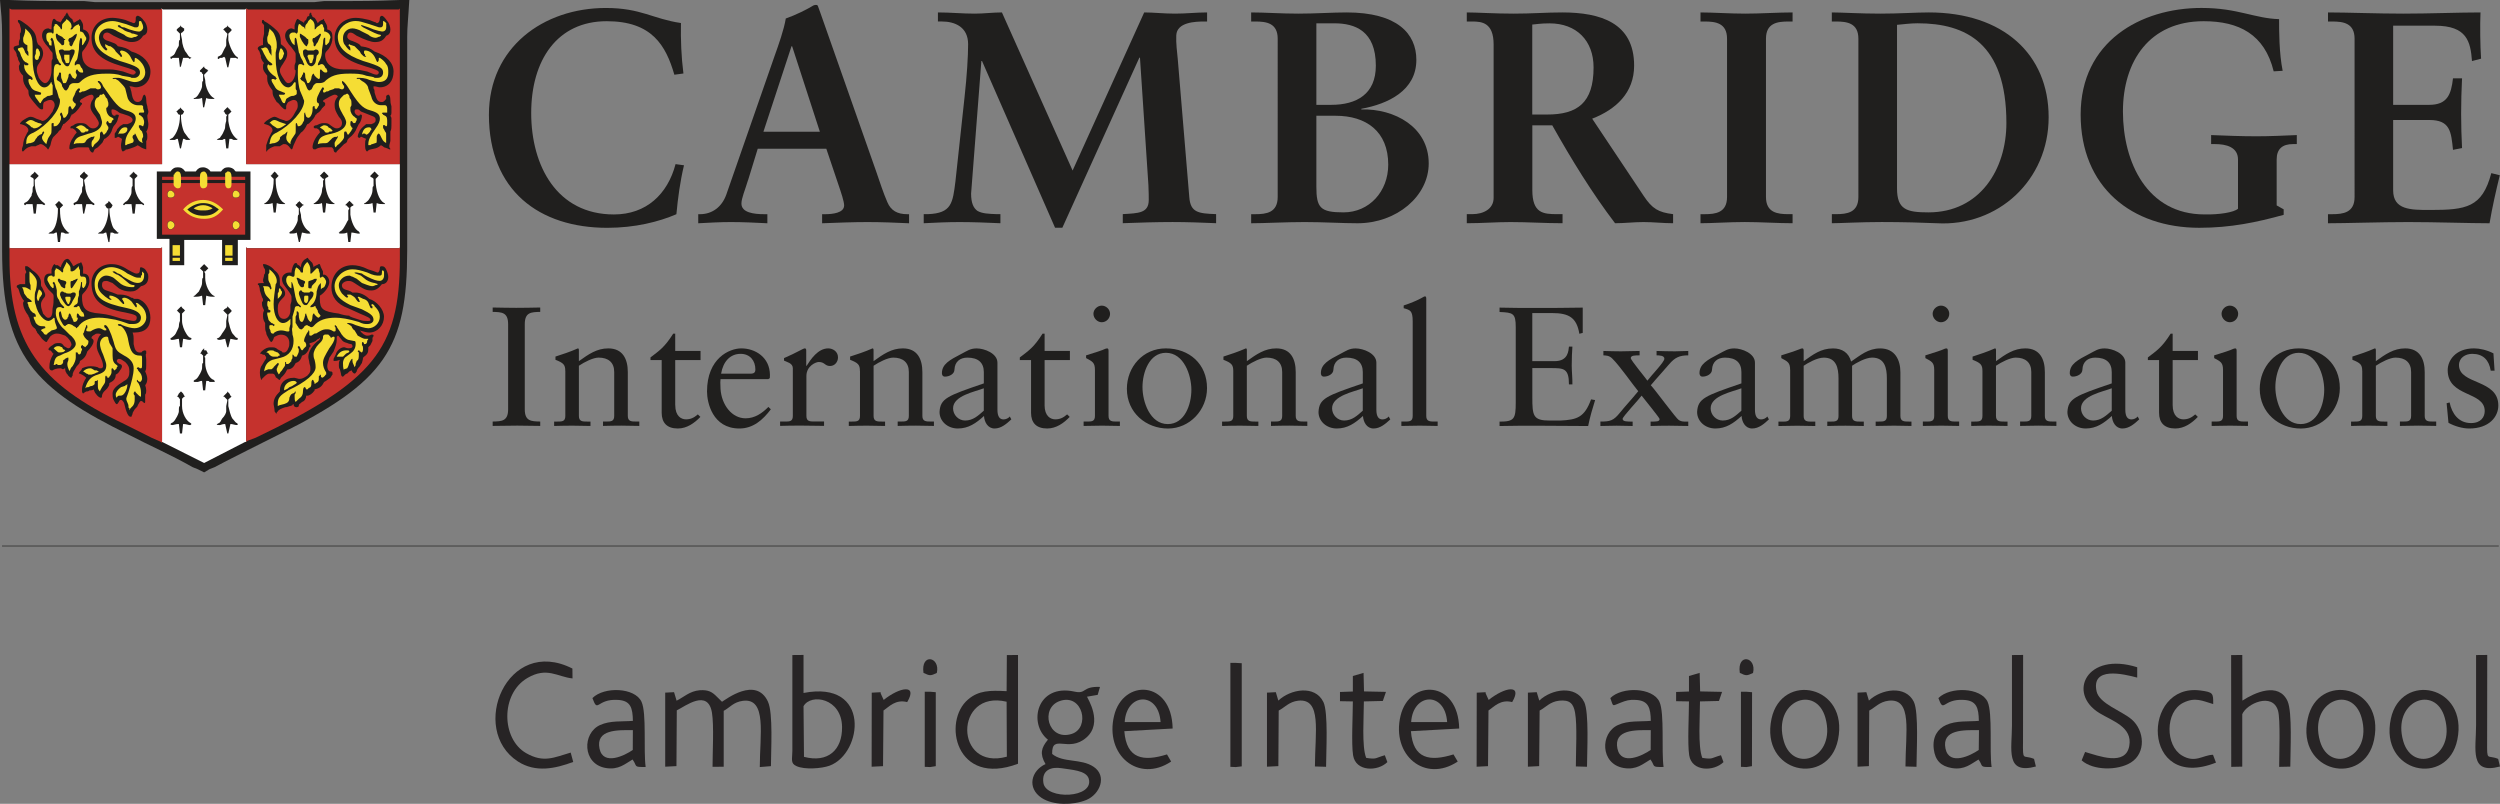 <?xml version="1.0" encoding="UTF-8"?>
<svg id="_Слой_1" data-name="Слой 1" xmlns="http://www.w3.org/2000/svg" viewBox="0 0 746.09 239.89">
  <rect x="0" y="0" width="746.09" height="239.89" fill="#808080" stroke="none"/>
  <defs>
    <style>
      .cls-1 {
        fill: #272425;
      }

      .cls-1, .cls-2, .cls-3, .cls-4, .cls-5 {
        fill-rule: evenodd;
      }

      .cls-2 {
        fill: #fff;
      }

      .cls-6 {
        stroke-width: .09px;
      }

      .cls-6, .cls-7 {
        fill: none;
        stroke: #201f1e;
      }

      .cls-8, .cls-3 {
        fill: #f5dd34;
      }

      .cls-4, .cls-9 {
        fill: #c5322d;
      }

      .cls-10, .cls-5 {
        fill: #201f1e;
      }

      .cls-7 {
        stroke-width: .2px;
      }
    </style>
  </defs>
  <path class="cls-1" d="M326.35,228.82c-3.74-2.51-9.03-1.1-12.35-3.81-.14-6.31,4.84-.17,10.23-4.91,5.08-4.46,.27-11.77,.17-12.18l3.19-.55,.69-2.37c-5.42-.21-3.98,2.2-7.58,1.41-11.26-2.51-14,9.54-7.96,14.34-1.99,2.4-2.51,4.19-.72,7.28-4.32,1.99-5.59,7.14-1.17,10.09,3.43,2.27,9.4,2.23,13.35,.62,4.05-1.68,6.31-7.14,2.16-9.92Zm-10.02-19.63c6.83-2.33,9.16,8.06,3.47,9.85-7.1,2.2-9.51-7.82-3.47-9.85Zm-4.94,24.47c-.58-3.84,2.3-4.91,5.46-4.39,2.88,.48,7.28,.62,8.06,3.09,1.78,5.9-12.73,6.45-13.52,1.3Z"/>
  <path class="cls-1" d="M229.2,209.43c-3.57-7.76-12.73-.55-13.73,0l-1.51-1.48c-1.41-1.44-2.54-2.13-5.11-1.96-3.05,.24-4.91,2.16-6.93,3.12l-.76-2.54-2.64,.14v22.1l3.36-.17,.1-16.64c2.54-1.24,9.3-6.55,10.5,.72,.62,3.91,.17,11.74,.17,16.13l3.33-.03v-16.68c1.82-.96,2.88-2.61,5.73-2.99,7.24-.93,5.04,10.23,5.04,19.77l3.33-.27c0-4.56,.69-15.89-.89-19.22Z"/>
  <path class="cls-1" d="M300.48,195.49l-.07,10.78c-5.01-.27-8.34-.21-11.46,2.44-7.82,6.52-3.74,26.25,14.86,19.22v-32.46l-3.33,.03Zm-.07,13.93l.07,16.4c-15.75,4.36-15.75-20.14-.07-16.4Z"/>
  <path class="cls-1" d="M239.8,206.82v-11.36l-3.33,.03v28.62c-.03,2.54-.62,3.71,1.24,4.53,2.37,1.1,7.45,.75,9.88-.14,9.92-3.67,12.39-25.63-7.79-21.69Zm.14,19.05l-.14-15.13c2.26-3.91,11.39-2.37,11.5,6.21,.1,6.86-4.22,10.81-11.36,8.92Z"/>
  <path class="cls-1" d="M682.7,209.26c-2.68-5.83-9.81-2.57-13.49-.17l-.03-13.62-3.33,.03,.03,33.36,3.29-.07v-15.65c1.3-3.16,9.03-6.62,10.67-1.06,.76,2.57,.34,13.32,.34,16.78l3.33-.07c0-4.46,.65-16.3-.82-19.53Z"/>
  <path class="cls-1" d="M593.17,209.43c-2.02-4.29-11.15-4.6-14.69-1.1,1.72,4.74,1.2,.14,7.62,.55,3.81,.21,4.39,2.4,4.46,6.25-3.23,.27-6.76-.14-9.78,1.24-2.44,1.1-4.15,3.5-3.67,7.21,.41,3.36,2.13,5.08,5.35,5.63,3.88,.65,5.77-1.27,8-2.54,1.51,2.06,.1,2.3,3.91,2.23-.69-4.74,.34-16.06-1.2-19.46Zm-2.64,14.38c-2.33,1.65-8.82,4.84-9.92-.38-1.2-5.8,5.46-5.56,9.99-5.53l-.07,5.9Z"/>
  <path class="cls-1" d="M495.23,209.43c-1.99-4.29-11.15-4.6-14.65-1.1,1,2.78,.41,2.37,3.16,1.34,1.51-.58,2.54-.93,4.46-.79,3.81,.21,4.39,2.4,4.46,6.25-3.26,.27-6.76-.14-9.78,1.24-5.39,2.4-5.35,11.63,1.68,12.83,3.88,.65,5.77-1.27,8-2.54,1.51,2.06,.1,2.3,3.91,2.23-.69-4.74,.34-16.06-1.24-19.46Zm-2.61,14.38c-2.33,1.65-8.82,4.84-9.92-.38-1.2-5.8,5.42-5.56,9.95-5.53l-.03,5.9Z"/>
  <path class="cls-1" d="M191.45,209.43c-1.99-4.29-11.15-4.6-14.65-1.1,1.72,4.74,1.17,.14,7.62,.55,3.81,.21,4.39,2.4,4.46,6.25-3.23,.27-6.76-.14-9.78,1.24-5.39,2.4-5.35,11.63,1.68,12.83,3.88,.65,5.77-1.27,8-2.54,1.51,2.06,.1,2.3,3.91,2.23-.69-4.74,.34-16.06-1.24-19.46Zm-2.61,14.38c-2.33,1.65-8.82,4.84-9.92-.38-1.2-5.8,5.42-5.56,9.95-5.53l-.03,5.9Z"/>
  <path class="cls-1" d="M170.31,224.6c-4.94,1.44-8.06,3.16-13.28,.17-7.41-4.22-7.72-17.71,.38-22.44,5.83-3.4,8.92-.34,13.45,.14l-.03-2.95c-19.56-9.95-31.02,18.19-16.27,27.73,5.32,3.43,11.15,2.13,16.51,.14l-.75-2.78Z"/>
  <path class="cls-1" d="M528.69,214.47c-3.5,16.33,16.92,20.49,19.84,6.28,3.33-16.33-16.82-20.32-19.84-6.28Zm3.67,6.76c-3.5-12.11,9.64-17.12,12.42-6.97,3.29,12.01-9.57,16.71-12.42,6.97Z"/>
  <path class="cls-1" d="M688.71,214.47c-3.53,16.33,16.92,20.49,19.8,6.28,3.36-16.33-16.82-20.32-19.8-6.28Zm3.67,6.76c-3.5-12.11,9.64-17.12,12.42-6.97,3.29,12.01-9.57,16.71-12.42,6.97Z"/>
  <path class="cls-1" d="M713.52,214.47c-3.5,16.33,16.95,20.49,19.84,6.28,3.33-16.33-16.82-20.32-19.84-6.28Zm3.71,6.76c-3.53-12.11,9.61-17.12,12.39-6.97,3.33,12.01-9.54,16.71-12.39,6.97Z"/>
  <path class="cls-1" d="M636.14,214.68c-2.85-2.47-9.61-4.67-10.43-8.31-1.72-7.58,7.96-5.25,12.11-4.15v-3.09c-15.13-4.77-20.97,7.79-11.26,13.69,3.88,2.37,9.92,4.12,8.89,9.81-1.1,6.11-9.16,2.95-13.18,1.78l-1.03,2.51c3.4,3.05,10.71,3.12,14.69,.65,4.6-2.88,4.08-9.57,.21-12.9Z"/>
  <path class="cls-1" d="M421.07,218.21l14.41-.79c-.31-14.58-14.83-14.86-17.5-3.84-2.85,11.84,7.34,20.18,17.06,13.69l-1.27-2.13c-7.04,2.2-12.08,1.41-12.7-6.93Zm10.81-2.71h-10.74c.55-8.75,10.12-9.27,10.74,0Z"/>
  <path class="cls-1" d="M335.55,218.21l14.41-.79c-.27-14.58-14.83-14.86-17.47-3.84-2.88,11.84,7.34,20.18,17.02,13.69l-1.24-2.13c-7.03,2.2-12.08,1.41-12.73-6.93Zm10.81-2.71h-10.71c.51-8.75,10.09-9.27,10.71,0Z"/>
  <path class="cls-1" d="M472.75,209.46c-2.47-5.11-9.78-3.81-13.38-.38l-.75-2.51-2.64,.14v22.1l3.36-.17,.14-16.58c1.75-.89,3.05-2.64,5.83-2.95,3.23-.34,4.26,.93,4.74,3.53,.69,3.77,.24,11.77,.24,16.09l3.33,.1c0-4.29,.69-16.23-.86-19.39Z"/>
  <path class="cls-1" d="M571.17,209.46c-2.51-5.11-9.81-3.81-13.42-.38l-.76-2.51-2.64,.14v22.1l3.4-.17,.1-16.58c1.72-.89,3.05-2.64,5.83-2.95,7.1-.76,5.01,9.33,4.98,19.63l3.29,.1c0-4.29,.72-16.23-.79-19.39Z"/>
  <path class="cls-1" d="M394.92,209.46c-2.51-5.11-9.78-3.81-13.42-.38l-.75-2.51-2.64,.14v22.1l3.4-.17,.1-16.58c1.75-.89,3.09-2.64,5.83-2.95,7.1-.76,5.01,9.33,4.98,19.63l3.33,.1c0-4.29,.72-16.23-.82-19.39Z"/>
  <path class="cls-1" d="M413.28,225.39c-2.85,.79-2.3,1.3-5.56,.79-1.37-3.33-.69-12.35-.69-16.85l5.66-.14,.93-2.71-6.55-.14-.14-5.53-3.19,.93v4.63l-3.84,.14v2.75l3.84,.07c0,4.02-.48,12.63,.07,16.09,.79,4.91,7.34,4.87,10.23,2.02l-.76-2.06Z"/>
  <path class="cls-1" d="M513.59,225.39c-2.88,.79-2.3,1.3-5.56,.79-1.37-3.33-.69-12.35-.69-16.85l5.66-.14,.93-2.71-6.55-.14-.14-5.53-3.19,.93v4.63l-3.84,.14v2.75l3.84,.07c0,4.02-.48,12.63,.07,16.09,.79,4.91,7.34,4.87,10.23,2.02l-.75-2.06Z"/>
  <path class="cls-1" d="M660.43,225.25c-3.05,.07-5.28,2.61-9.27,.21-4.94-2.95-5.04-13.01,.38-15.72,3.6-1.78,5.66-.58,8.96,.38,.03-3.29-.03-3.53-3.77-4.05-17.74-2.4-17.74,30.41,4.6,21.52l-.89-2.33Z"/>
  <path class="cls-1" d="M607.03,226.48c-3.33-1.37-3.36,.96-3.29-5.25l.03-25.77-3.33,.03v20.97c0,7.14-2.09,14.79,7.14,12.29l-.55-2.26Z"/>
  <path class="cls-1" d="M745.54,226.48c-3.33-1.37-3.33,.96-3.29-5.25l.03-25.77-3.33,.03v20.97c0,7.14-2.09,14.79,7.14,12.29l-.55-2.26Z"/>
  <path class="cls-1" d="M368.8,197.83h-1.61v31.02l1.61,.07,1.78-.21v-30.78l-1.78-.1Z"/>
  <path class="cls-1" d="M263.72,208.88l-.62-1.34c-.24-.51-.34-.79-.34-.93,.03,.03,.1,.14,.14,.21-.03-.03-.03-.14-.1-.24h-.03l-2.61,.14-.03,22.1,3.4-.17,.14-16.61c1.72-1.17,3.6-3.4,7.07-2.51,3.29-5.53-2.33-4.43-7-.65Z"/>
  <path class="cls-1" d="M444.27,208.88l-.48-1.03c-.03-.1-.1-.24-.14-.31-.24-.51-.34-.79-.34-.93,.03,.03,.1,.14,.14,.21,0-.03-.07-.14-.1-.24h-.03l-2.61,.14-.03,22.1,3.4-.17,.14-16.61c1.72-1.17,3.6-3.4,7.07-2.51,3.26-5.53-2.3-4.43-7-.65Z"/>
  <path class="cls-1" d="M521.17,206.44h-1.61v22.41l1.61,.07,1.68-.27,.03-22.07-1.72-.14Z"/>
  <path class="cls-1" d="M277.59,206.44h-1.61v22.41l1.61,.07,1.68-.27v-22.07l-1.68-.14Z"/>
  <path class="cls-1" d="M275.6,200.81c1.89,.89,2.06,.93,3.98,.03,1.1-4.87-4.84-6.04-3.98-.03Z"/>
  <path class="cls-1" d="M519.22,200.81c1.85,.89,2.02,.93,3.95,.03,1.13-4.87-4.84-6.04-3.95-.03Z"/>
  <path class="cls-5" d="M201.25,22.29c-2.54-8.74-6.68-15.96-20.19-15.96-14.79,0-22.53,11.62-22.53,27.4s7.67,30.27,24.69,30.27c9.64,0,16.03-6.03,18.39-15.02l2.52,.35c-1.17,4.87-1.81,9.73-2.27,14.6-5.21,2.25-12.33,4.06-20.63,4.06-20.28,0-35.32-11.09-35.32-33.72,0-20.19,16.31-31.89,34.87-31.89,10.55,0,13.97,3.25,22.44,4.49-.09,4.96,.09,10.01,.74,15.06l-2.71,.37Zm0,0"/>
  <path class="cls-5" d="M236.4,13.81h-.19l-8.38,25.51h16.85l-8.28-25.51Zm-13.16,39.94c-.91,3.06-1.97,5.4-1.97,7.01,0,2.72,3.76,3.16,6.76,3.16h.98v2.71c-3.61-.18-7.29-.36-10.9-.36-3.24,0-6.49,.19-9.73,.36v-2.71h.54c3.53,0,6.5-2.07,7.84-5.86l14.41-41.37c1.18-3.32,2.8-7.84,3.34-11.17,2.88-.99,6.49-2.8,8.22-3.88,.27-.08,.44-.18,.71-.18,.28,0,.44,0,.63,.27,.27,.72,.55,1.53,.82,2.27l16.58,47.13c1.08,3.15,2.16,6.48,3.34,9.18,1.07,2.54,2.98,3.61,5.94,3.61h.55v2.71c-4.06-.18-8.11-.36-12.44-.36s-8.93,.19-13.51,.36v-2.71h.98c2.08,0,5.59-.36,5.59-2.61,0-1.17-.82-3.6-1.8-6.49l-3.52-10.44h-20.46l-2.88,9.37Zm0,0"/>
  <path class="cls-5" d="M320.12,50.86L341.47,3.71c2.72,0,5.96,.36,9.21,.36s6.39-.36,9.56-.36v2.71h-.82c-2.71,0-8.21,.18-8.38,4.14-.11,2.35,.25,5.04,.44,7.02l3.45,41.27c.35,4.52,2.6,4.88,8,5.05v2.71c-4.23-.18-8.66-.35-12.98-.35-4.96,0-9.92,.17-14.87,.35v-2.71c4.68-.27,7.75-.27,7.75-4.23,0-1.09,0-2.08-.1-4.41l-2.52-38.04h-.19l-22.98,50.75h-2.17l-21.8-49.76h-.19l-3.07,39.56c0,2.88,.74,4.34,1.89,5.16,1.37,.8,3.24,.89,5.78,.98h1.08v2.71c-4.05-.18-8.21-.35-12.26-.35-3.51,0-7.12,.17-10.63,.35v-2.71h1.26c7.11-.27,7.39-3.33,8.21-9.81l2.71-25.06c.71-6.41,1.07-12.26,1.07-15.86,0-5.07-3.87-6.77-7.85-6.77h-1.16V3.71c3.69,0,7.3,.36,10.99,.36,2.71,0,5.42-.36,8.11-.36l21.08,47.15Zm0,0"/>
  <path class="cls-5" d="M392.85,55.71c0,6.33,1.18,7.67,8.12,7.67,7.65,0,13.33-6.22,13.33-14.25,0-9.99-6.66-14.58-15.67-14.58h-5.78v21.17Zm0-24.42h4.42c7.65,0,13.33-3.24,13.33-11.7,0-10.36-6.22-12.63-12.35-12.63h-5.4V31.29Zm-19.46,32.63h1.27c3.23,0,6.65-.44,6.65-5.13V11.55c0-4.69-3.42-5.13-6.65-5.13h-1.27V3.71c3.95,0,9.01,.36,14.06,.36s10.27-.36,14.42-.36c15.12,0,20.82,6.31,20.82,14.16,0,9.2-8.49,13.15-16.42,14.6v.19c9.84-.28,20.11,5.2,20.11,16.11,0,9.75-9.54,17.86-21.26,17.86-4.5,0-10.19-.36-15.77-.36s-12.09,.36-15.96,.36v-2.71Zm0,0"/>
  <path class="cls-5" d="M457.29,34.18h4.42c9.01,0,13.87-3.43,13.87-14.06,0-8.03-5.12-13.15-13.15-13.15-2.71,0-3.89,.27-5.15,.36v26.85Zm-11.54-20.91c0-6.58-3.59-6.85-6.39-6.85h-1.62V3.71c2.88,0,8.47,.36,13.97,.36s9.73-.36,14.51-.36c11.37,0,21.46,3.07,21.46,15.87,0,8.1-5.4,13.07-12.52,15.84l15.39,23.07c2.53,3.79,4.34,4.88,8.76,5.42v2.71c-2.98,0-5.86-.35-8.85-.35-2.79,0-5.67,.35-8.47,.35-6.92-9.1-12.88-18.83-18.74-29.21h-5.95v19.3c0,6.93,3.24,7.2,7.4,7.2h1.62v2.71c-5.15,0-10.37-.35-15.51-.35-4.33,0-8.57,.35-13.07,.35v-2.71h1.62c3.34,0,6.39-1.53,6.39-4.87V13.27Zm0,0"/>
  <path class="cls-5" d="M507.49,63.92h1.26c3.23,0,6.66-.44,6.66-5.13V11.55c0-4.69-3.43-5.13-6.66-5.13h-1.26V3.71c3.5,0,8.92,.36,13.35,.36s9.89-.36,14.13-.36v2.71h-1.26c-3.25,0-6.68,.44-6.68,5.13V58.78c0,4.69,3.43,5.13,6.68,5.13h1.26v2.71c-4.32,0-9.73-.36-14.25-.36s-9.73,.36-13.23,.36v-2.71Zm0,0"/>
  <path class="cls-5" d="M566.14,56.26c0,6.3,2.91,7.12,9.38,7.12,15.32,0,23.26-12.8,23.26-26.68,0-23.79-12.08-29.75-26.5-29.75-2.08,0-4.16,.28-6.14,.46V56.26Zm-19.46,7.65h1.26c3.26,0,6.67-.44,6.67-5.13V11.55c0-4.69-3.42-5.13-6.67-5.13h-1.26V3.71c2.71,0,8.66,.36,14.44,.36s10.62-.36,14.51-.36c22.16,0,35.76,12.44,35.76,31.27s-15.13,32.71-33.43,31.64c-3.97-.18-10.27-.36-16.39-.36s-12.52,.36-14.88,.36v-2.71Zm0,0"/>
  <path class="cls-5" d="M678.55,21.29c-2.71-11.07-10.38-14.96-20.91-14.96-16.13,0-24.08,11.89-24.08,26.94s7.14,30.72,24.34,30.72c4.33,.11,8.82-.61,10-1.7v-14.69c0-3.69-3.51-4.6-6.85-4.6h-1.17v-2.69c4.51,.18,9.02,.36,13.51,.36,4.06,0,8.03-.19,12.06-.36v2.69h-1.15c-3.15,0-4.86,1.45-4.86,4.6v13.7l2.09,1.17v1.64c-8.03,2.24-15.89,3.87-25.16,3.87-20.19,0-35.43-12.09-35.43-33.8s17.84-31.81,36.05-31.81c5.59,0,9.48,.81,13,1.62,3.51,.8,6.55,1.62,10.17,1.72,0,3.33,0,10.18,1.07,15.42l-2.69,.16Zm0,0"/>
  <path class="cls-5" d="M694.76,63.92h1.26c3.24,0,6.67-.44,6.67-5.13V11.55c0-4.69-3.43-5.13-6.67-5.13h-1.26V3.71c5.48,0,14.88,.36,22.44,.36s16.93-.36,23.07-.36c-.17,3.87-.09,9.82,.17,13.8l-2.71,.71c-.44-5.84-1.52-10.55-10.99-10.55h-12.54V31.29h10.74c5.4,0,6.57-3.05,7.12-7.92h2.7c-.17,3.51-.27,7.04-.27,10.55s.1,6.85,.27,10.25l-2.7,.55c-.55-5.4-.82-8.91-7.04-8.91h-10.82v20.99c0,5.86,5.23,5.86,11.01,5.86,10.82,0,15.58-.72,18.28-10.99l2.54,.63c-1.17,4.77-2.25,9.55-3.06,14.33-5.77,0-16.14-.36-24.25-.36s-18.85,.36-23.97,.36v-2.71Zm0,0"/>
  <path class="cls-5" d="M151.64,96.73c0-3.56-1.93-3.59-4.61-3.65v-1.31c2.39,.04,4.72,.1,7,.1s4.65-.05,7.19-.1v1.31c-2.68,.06-4.61,.09-4.61,3.65v25.43c0,3.55,1.93,3.59,4.61,3.64v1.31c-2.43,0-4.61-.09-6.84-.09-2.43,0-4.81,.04-7.35,.09v-1.31c2.68-.05,4.61-.09,4.61-3.64v-25.43Zm0,0"/>
  <path class="cls-5" d="M168.7,110.71c0-1.89-.55-2.39-2.93-3.34v-.96c2.19-.71,4.26-1.37,6.69-2.44,.15,0,.3,.11,.3,.51v3.3c2.9-2.08,5.37-3.81,8.77-3.81,4.3,0,5.83,3.15,5.83,7.09v13.07c0,1.67,1.1,1.67,2.52,1.67h.91v1.31c-1.77,0-3.54-.09-5.37-.09s-3.63,.04-5.46,.09v-1.31h.91c1.42,0,2.43,0,2.43-1.67v-13.12c0-2.87-1.77-4.29-4.65-4.29-1.64,0-4.21,1.31-5.89,2.43v14.99c0,1.67,1.11,1.67,2.53,1.67h.93v1.31c-1.78,0-3.55-.09-5.38-.09s-3.64,.04-5.47,.09v-1.31h.91c1.42,0,2.43,0,2.43-1.67v-13.42Zm0,0"/>
  <path class="cls-5" d="M201.52,120.89c0,3.35,1.82,4.26,3.19,4.26s2.39-.46,3.55-1.48l.76,.75c-1.78,1.84-4.01,3.46-6.74,3.46-3.25,0-4.81-1.73-4.81-4.7v-15.72h-3.34v-.79c2.63-2.02,4.19-2.99,6.78-7.09h.6v5.16h7.56v2.72h-7.56v13.43Zm0,0"/>
  <path class="cls-5" d="M224,111.52c1.29,0,1.43-.66,1.43-1.26,0-2.59-1.57-4.66-4.41-4.66-3.1,0-5.21,2.29-5.82,5.92h8.8Zm-8.97,1.62c-.08,.46-.08,1.22,0,2.93,.32,4.81,3.41,8.77,7.47,8.77,2.79,0,4.96-1.53,6.82-3.4l.72,.72c-2.33,3.08-5.21,5.72-9.38,5.72-8.04,0-9.66-7.8-9.66-11.03,0-9.95,6.69-12.88,10.23-12.88,4.1,0,8.51,2.59,8.55,7.95,0,.31,0,.62-.04,.93l-.46,.3h-14.25Zm0,0"/>
  <path class="cls-5" d="M232.82,125.81h1.38c1.41,0,2.41,0,2.41-1.67v-14.24c0-1.57-1.86-1.86-2.63-2.28v-.75c3.7-1.58,5.72-2.9,6.18-2.9,.31,0,.45,.16,.45,.67v4.54h.11c1.26-1.97,3.39-5.21,6.47-5.21,1.27,0,2.9,.87,2.9,2.69,0,1.37-.98,2.57-2.39,2.57-1.55,0-1.55-1.2-3.35-1.2-.84,0-3.69,1.15-3.69,4.19v11.9c0,1.67,1.02,1.67,2.43,1.67h2.84v1.31c-2.79-.05-4.92-.09-7.09-.09s-4.21,.04-6.03,.09v-1.31Zm0,0"/>
  <path class="cls-5" d="M256.63,110.71c0-1.89-.55-2.39-2.93-3.34v-.96c2.19-.71,4.25-1.37,6.69-2.44,.15,0,.31,.11,.31,.51v3.3c2.88-2.08,5.36-3.81,8.75-3.81,4.3,0,5.82,3.15,5.82,7.09v13.07c0,1.67,1.13,1.67,2.55,1.67h.9v1.31c-1.76,0-3.54-.09-5.36-.09s-3.65,.04-5.46,.09v-1.31h.9c1.42,0,2.43,0,2.43-1.67v-13.12c0-2.87-1.77-4.29-4.66-4.29-1.61,0-4.2,1.31-5.86,2.43v14.99c0,1.67,1.11,1.67,2.53,1.67h.9v1.31c-1.77,0-3.54-.09-5.37-.09s-3.63,.04-5.46,.09v-1.31h.91c1.42,0,2.43,0,2.43-1.67v-13.42Zm0,0"/>
  <path class="cls-5" d="M293.6,115.88c-2.57,1.02-9.17,2.18-9.17,5.98,0,1.97,1.62,3.64,3.59,3.64,2.38,0,3.9-1.46,5.58-2.93v-6.69Zm8.21,9.28c-1.42,1.31-2.99,2.72-5,2.72s-3.04-1.92-3.15-3.74c-2.37,2.17-4.65,3.74-7.8,3.74s-5.47-2.23-5.47-4.91c.22-4.06,2.28-4.81,13.22-8.55v-3.35c0-2.84-1.67-4.34-4.91-4.34-2.22,0-3.75,1.25-3.85,3.54,0,1.41-1.62,2.13-2.84,2.13-.77,0-.91-.67-.91-1.02,0-2.69,2.28-3.95,5.83-5.78,1.77-.91,2.63-1.62,4.56-1.62,2.28,0,6.18,1.48,6.18,4.25v14.04c0,2.08,.7,2.9,1.81,2.9,.66,0,1.43-.31,1.88-.87l.46,.87Zm0,0"/>
  <path class="cls-5" d="M311.74,120.89c0,3.35,1.82,4.26,3.19,4.26s2.37-.46,3.54-1.48l.77,.75c-1.77,1.84-4.01,3.46-6.73,3.46-3.25,0-4.81-1.73-4.81-4.7v-15.72h-3.35v-.79c2.64-2.02,4.21-2.99,6.78-7.09h.62v5.16h7.55v2.72h-7.55v13.43Zm0,0"/>
  <path class="cls-5" d="M328.8,96.17c-1.31,0-2.48-1.2-2.48-2.52s1.22-2.44,2.48-2.44,2.48,1.07,2.48,2.44-1.11,2.52-2.48,2.52h0Zm-5.42,29.64h.95c1.42,0,2.44,0,2.44-1.67v-13.73c0-2.24-.77-2.52-2.64-3.54v-.82c2.39-.7,5.23-1.67,5.42-1.82,.36-.2,.66-.25,.93-.25,.24,0,.35,.31,.35,.71v19.45c0,1.67,1.11,1.67,2.53,1.67h.86v1.31c-1.72,0-3.5-.09-5.31-.09s-3.66,.04-5.52,.09v-1.31Zm0,0"/>
  <path class="cls-5" d="M348.51,126.56c5.07,0,7.04-5.87,7.04-10.23s-2.23-11.04-7.59-11.04c-5.01,0-7,5.89-7,10.24s2.22,11.03,7.55,11.03h0Zm-.6-22.59c7.02,0,12.31,4.66,12.31,11.85,0,6.54-5.17,12.07-11.65,12.07s-12.27-4.67-12.27-11.85c0-6.53,4.81-12.07,11.61-12.07h0Zm0,0"/>
  <path class="cls-5" d="M368.05,110.71c0-1.89-.55-2.39-2.93-3.34v-.96c2.17-.71,4.26-1.37,6.69-2.44,.16,0,.3,.11,.3,.51v3.3c2.9-2.08,5.37-3.81,8.78-3.81,4.3,0,5.8,3.15,5.8,7.09v13.07c0,1.67,1.13,1.67,2.55,1.67h.91v1.31c-1.78,0-3.55-.09-5.38-.09s-3.64,.04-5.46,.09v-1.31h.91c1.41,0,2.43,0,2.43-1.67v-13.12c0-2.87-1.77-4.29-4.66-4.29-1.62,0-4.21,1.31-5.89,2.43v14.99c0,1.67,1.13,1.67,2.53,1.67h.91v1.31c-1.77,0-3.54-.09-5.36-.09s-3.64,.04-5.47,.09v-1.31h.9c1.43,0,2.44,0,2.44-1.67v-13.42Zm0,0"/>
  <path class="cls-5" d="M406.7,115.88c-2.59,1.02-9.16,2.18-9.16,5.98,0,1.97,1.61,3.64,3.58,3.64,2.4,0,3.92-1.46,5.58-2.93v-6.69Zm8.22,9.28c-1.43,1.31-3,2.72-5.01,2.72s-3.04-1.92-3.15-3.74c-2.37,2.17-4.65,3.74-7.8,3.74s-5.47-2.23-5.47-4.91c.2-4.06,2.28-4.81,13.22-8.55v-3.35c0-2.84-1.66-4.34-4.91-4.34-2.22,0-3.75,1.25-3.86,3.54,0,1.41-1.61,2.13-2.83,2.13-.77,0-.91-.67-.91-1.02,0-2.69,2.28-3.95,5.83-5.78,1.77-.91,2.63-1.62,4.54-1.62,2.29,0,6.19,1.48,6.19,4.25v14.04c0,2.08,.7,2.9,1.82,2.9,.66,0,1.41-.31,1.86-.87l.47,.87Zm0,0"/>
  <path class="cls-5" d="M418.2,125.81h.97c1.41,0,2.43,0,2.43-1.67v-28.22c0-3.28-.77-3.39-2.69-3.94v-.82c2.03-.65,4.16-1.57,5.23-2.17,.56-.31,.96-.56,1.11-.56,.31,0,.4,.31,.4,.71v35c0,1.67,1.13,1.67,2.54,1.67h.86v1.31c-1.72,0-3.49-.09-5.32-.09s-3.63,.04-5.51,.09v-1.31Zm0,0"/>
  <path class="cls-5" d="M457.31,107.78h6.67c4.1,0,4.1-3.2,4.25-4.35h1.03c-.11,1.11-.2,3.85-.2,5.67,0,1.62,.24,4.01,.2,5.62h-1.03c0-4.87-1.61-4.87-5.51-4.87h-5.42v8.62c0,5.63,.2,7.04,5.22,7.04h3.14c4.96-.25,7.2-.91,9.17-6.32l1.21,.2c-.8,2.53-1.55,5.11-2.08,7.75-5.05,0-10.12-.09-15.18-.09-3.77,0-7.51,0-11.26,.09v-1.31c4.41,0,4.83-.82,4.83-5.72v-22.48c0-4.17-.82-4.35-4.83-4.52v-1.31c3.41,.1,6.85,.1,10.24,.1,4.85,0,9.68,0,14.58-.1v7.55l-1.01,.26c-.78-4.77-3.06-6.18-8.11-6.18h-5.93v14.38Zm0,0"/>
  <path class="cls-5" d="M477.61,125.81c2.88,0,3.89-.21,5.87-2.69,1.42-1.77,3.5-3.99,5.43-6.37-1.58-1.88-5.43-7.45-7.72-9.72-.95-.98-2.01-.93-2.68-.98v-1.31c1.73,.05,3.5,.11,5.23,.11,1.86,0,3.69-.11,5.58-.11v1.31c-1.33,0-2.64,0-2.64,.82,0,.64,4.4,5.87,4.96,6.73,1.17-1.57,5.07-5.56,5.07-6.53,0-1.02-1.62-1.02-2.33-1.02v-1.31c1.82,.05,3.64,.11,5.48,.11,1.31,0,2.57-.11,3.98-.11v1.31c-2.63,0-3.98,.66-5.66,2.59-1.66,1.98-3.66,4.1-5.52,6.33,1.42,1.51,7.55,9.93,8.36,10.39,.34,.2,.84,.46,1.72,.46h1.1v1.31c-1.97,0-3.84-.09-5.71-.09s-3.7,.04-5.53,.09v-1.31c1.82,0,2.68,0,2.68-.78,0-.34-4.59-5.97-5.36-6.97-.66,.97-5.67,6.28-5.67,6.92,0,.83,1.26,.83,2.99,.83v1.31c-1.58-.05-3.19-.09-4.77-.09s-3.23,.04-4.85,.09v-1.31Zm0,0"/>
  <path class="cls-5" d="M519.69,115.88c-2.57,1.02-9.17,2.18-9.17,5.98,0,1.97,1.62,3.64,3.61,3.64,2.37,0,3.9-1.46,5.56-2.93v-6.69Zm8.22,9.28c-1.42,1.31-2.99,2.72-5.01,2.72s-3.05-1.92-3.15-3.74c-2.37,2.17-4.65,3.74-7.8,3.74s-5.47-2.23-5.47-4.91c.22-4.06,2.29-4.81,13.22-8.55v-3.35c0-2.84-1.66-4.34-4.91-4.34-2.22,0-3.74,1.25-3.86,3.54,0,1.41-1.61,2.13-2.83,2.13-.75,0-.91-.67-.91-1.02,0-2.69,2.28-3.95,5.82-5.78,1.78-.91,2.64-1.62,4.58-1.62,2.25,0,6.15,1.48,6.15,4.25v14.04c0,2.08,.72,2.9,1.84,2.9,.66,0,1.41-.31,1.86-.87l.47,.87Zm0,0"/>
  <path class="cls-5" d="M534.24,110.41c0-2.24-.77-2.52-2.64-3.54v-.82c2.39-.7,5.18-1.67,5.42-1.82,.36-.2,.66-.25,.92-.25,.25,0,.34,.31,.34,.71v3.1c2.8-1.98,5.13-3.81,8.76-3.81,2.7,0,4.68,1.26,5.4,3.92,2.72-1.84,5.05-3.92,8.69-3.92,4.41,0,6.02,3.45,6.02,7.14v13.02c0,1.67,1.13,1.67,2.55,1.67h.75v1.31c-1.62,0-3.38-.09-5.2-.09s-3.66,.04-5.48,.09v-1.31h.91c1.42,0,2.43,0,2.43-1.67v-11.19c0-3.19-.66-6.23-4.4-6.23-1.97,0-4.82,1.62-5.98,2.43v15c0,1.67,1.15,1.67,2.59,1.67h.91v1.31c-1.78,0-3.59-.09-5.42-.09s-3.66,.04-5.48,.09v-1.31h.91c1.43,0,2.44,0,2.44-1.67v-11.19c0-3.19-.67-6.23-4.41-6.23-1.97,0-4.81,1.62-5.99,2.43v15c0,1.67,1.13,1.67,2.55,1.67h.92v1.31c-1.79,0-3.55-.09-5.37-.09s-3.66,.04-5.63,.09v-1.31h1.07c1.41,0,2.43,0,2.43-1.67v-13.73Zm0,0"/>
  <path class="cls-5" d="M579.25,96.17c-1.3,0-2.48-1.2-2.48-2.52s1.23-2.44,2.48-2.44c1.33,0,2.48,1.07,2.48,2.44s-1.1,2.52-2.48,2.52h0Zm-5.4,29.64h.96c1.41,0,2.43,0,2.43-1.67v-13.73c0-2.24-.75-2.52-2.64-3.54v-.82c2.37-.7,5.23-1.67,5.42-1.82,.36-.2,.67-.25,.91-.25,.27,0,.36,.31,.36,.71v19.45c0,1.67,1.11,1.67,2.53,1.67h.86v1.31c-1.72,0-3.48-.09-5.31-.09s-3.66,.04-5.52,.09v-1.31Zm0,0"/>
  <path class="cls-5" d="M591.63,110.71c0-1.89-.56-2.39-2.94-3.34v-.96c2.16-.71,4.25-1.37,6.68-2.44,.16,0,.31,.11,.31,.51v3.3c2.88-2.08,5.36-3.81,8.75-3.81,4.3,0,5.83,3.15,5.83,7.09v13.07c0,1.67,1.12,1.67,2.52,1.67h.92v1.31c-1.78,0-3.55-.09-5.36-.09s-3.65,.04-5.47,.09v-1.31h.91c1.41,0,2.43,0,2.43-1.67v-13.12c0-2.87-1.78-4.29-4.65-4.29-1.62,0-4.21,1.31-5.89,2.43v14.99c0,1.67,1.12,1.67,2.54,1.67h.91v1.31c-1.77,0-3.54-.09-5.37-.09s-3.65,.04-5.47,.09v-1.31h.91c1.43,0,2.44,0,2.44-1.67v-13.42Zm0,0"/>
  <path class="cls-5" d="M630.22,115.88c-2.6,1.02-9.17,2.18-9.17,5.98,0,1.97,1.62,3.64,3.59,3.64,2.37,0,3.9-1.46,5.58-2.93v-6.69Zm8.2,9.28c-1.42,1.31-3,2.72-5.01,2.72s-3.05-1.92-3.15-3.74c-2.38,2.17-4.65,3.74-7.79,3.74s-5.48-2.23-5.48-4.91c.22-4.06,2.28-4.81,13.23-8.55v-3.35c0-2.84-1.68-4.34-4.92-4.34-2.22,0-3.75,1.25-3.83,3.54,0,1.41-1.62,2.13-2.87,2.13-.75,0-.91-.67-.91-1.02,0-2.69,2.31-3.95,5.85-5.78,1.77-.91,2.61-1.62,4.57-1.62,2.25,0,6.16,1.48,6.16,4.25v14.04c0,2.08,.71,2.9,1.83,2.9,.66,0,1.42-.31,1.86-.87l.47,.87Zm0,0"/>
  <path class="cls-5" d="M648.4,120.89c0,3.35,1.82,4.26,3.19,4.26s2.39-.46,3.55-1.48l.77,.75c-1.78,1.84-4.01,3.46-6.74,3.46-3.23,0-4.83-1.73-4.83-4.7v-15.72h-3.34v-.79c2.64-2.02,4.21-2.99,6.8-7.09h.6v5.16h7.55v2.72h-7.55v13.43Zm0,0"/>
  <path class="cls-5" d="M665.47,96.17c-1.33,0-2.48-1.2-2.48-2.52s1.19-2.44,2.48-2.44,2.48,1.07,2.48,2.44-1.11,2.52-2.48,2.52h0Zm-5.43,29.64h.95c1.43,0,2.44,0,2.44-1.67v-13.73c0-2.24-.76-2.52-2.64-3.54v-.82c2.39-.7,5.24-1.67,5.42-1.82,.37-.2,.67-.25,.94-.25,.24,0,.34,.31,.34,.71v19.45c0,1.67,1.11,1.67,2.55,1.67h.84v1.31c-1.72,0-3.48-.09-5.31-.09s-3.66,.04-5.53,.09v-1.31Zm0,0"/>
  <path class="cls-5" d="M686.59,126.56c5.07,0,7.04-5.87,7.04-10.23s-2.22-11.04-7.6-11.04c-5.01,0-6.98,5.89-6.98,10.24s2.23,11.03,7.55,11.03h0Zm-.62-22.59c7.05,0,12.32,4.66,12.32,11.85,0,6.54-5.16,12.07-11.65,12.07s-12.25-4.67-12.25-11.85c0-6.53,4.8-12.07,11.58-12.07h0Zm0,0"/>
  <path class="cls-5" d="M704.97,110.71c0-1.89-.56-2.39-2.93-3.34v-.96c2.18-.71,4.26-1.37,6.69-2.44,.16,0,.31,.11,.31,.51v3.3c2.87-2.08,5.36-3.81,8.75-3.81,4.3,0,5.83,3.15,5.83,7.09v13.07c0,1.67,1.11,1.67,2.53,1.67h.9v1.31c-1.76,0-3.54-.09-5.35-.09s-3.66,.04-5.48,.09v-1.31h.91c1.42,0,2.43,0,2.43-1.67v-13.12c0-2.87-1.77-4.29-4.65-4.29-1.62,0-4.2,1.31-5.87,2.43v14.99c0,1.67,1.11,1.67,2.53,1.67h.91v1.31c-1.77,0-3.55-.09-5.37-.09s-3.64,.04-5.47,.09v-1.31h.91c1.42,0,2.43,0,2.43-1.67v-13.42Zm0,0"/>
  <path class="cls-5" d="M731.05,120.08c.66,3.34,2.68,6.18,6.39,6.18,2.98,0,4.09-1.84,4.09-3.59,0-5.99-11.05-4.06-11.05-12.21,0-2.83,2.29-6.49,7.86-6.49,1.62,0,3.79,.46,5.79,1.48l.34,5.17h-1.15c-.51-3.2-2.29-5.02-5.52-5.02-2.02,0-3.95,1.18-3.95,3.35,0,5.93,11.74,4.1,11.74,12.05,0,3.34-2.68,6.88-8.71,6.88-2.01,0-4.4-.71-6.17-1.7l-.55-5.84,.9-.24Zm0,0"/>
  <line class="cls-7" x1=".6" y1="162.95" x2="745.73" y2="162.95"/>
  <path class="cls-5" d="M28.26,.63H93.89l2.83-.31h6.9c3.14,0,8.16,0,15.7-.32h2.83c-.31,5.66-.63,7.86-.63,10.99v63.74c0,29.2-6.59,39.25-38.3,54.95-1.26,.63-17.59,8.8-19.16,9.73l-1.57,.63-1.57,.94-1.89-.94-1.57-.63c-6.6-3.77-13.19-6.6-18.52-9.41C10.05,115.88,.63,105.82,.63,74.73V10.99C.63,5.66,.32,3.77,0,0H2.83c7.23,.32,12.56,.32,15.7,.32h6.6l3.14,.31Zm0,0"/>
  <path class="cls-2" d="M60.93,138.17l12.24-6.29h.31v-58.09l.32,.31h45.53v-25.12h-45.85V2.52l-.31,.31h-24.49l-.63-.31,.32,.62V48.98H2.83v25.12H48.04l.32-.31v57.78l-.32,.31h.32l12.56,6.29Zm0,0"/>
  <path class="cls-4" d="M3.46,2.83l-.63-.31V48.98H48.37V2.52l-.32,.31H3.46Zm0,0"/>
  <path class="cls-4" d="M74.1,2.83l-.63-.31V48.98h45.85V2.52l-.31,.31h-44.91Zm0,0"/>
  <path class="cls-4" d="M48.04,74.1H3.15l-.32-.31v3.14c0,25.12,8.49,37.36,34.22,49.61l8.16,4.09,2.83,1.25,.32,.32v-58.4l-.32,.31Zm0,0"/>
  <path class="cls-4" d="M73.8,74.1l-.32-.31v58.09l.32-.31,2.51-.94c34.85-16.65,43.02-26.38,43.02-53.39v-3.45l-.31,.31h-45.22Zm0,0"/>
  <path class="cls-5" d="M10.36,51.18q0,.32,.32,.32,0,.31,.31,.31s0,.32,.32,.32q0,.31,.31,.31l-.31,.31-.95,.95v.31c0,3.14,.95,5.34,2.83,6.6l.32,.31-.32,.32-.63-.32h-1.57l-.31,2.83h-.63l-.32-2.83h-1.88l-.32,.32c-.31,0-.31-.32-.31-.32v-.31l.63-.31c.63-.32,.94-.95,1.57-1.89,0-.63,.31-.94,.31-1.26,0-.94,0-1.57,.32-1.57v-2.2l-.32-.31-.62-.32v-.31s.31,0,.31-.31q.63-.32,.94-.95h0Zm0,0"/>
  <path class="cls-5" d="M25.12,51.18q.32,.63,.94,.95,0,.31,.32,.31l-.32,.31-.31,.32-.63,.63v.31l.32,1.57c0,1.89,1.25,4.4,2.51,5.03l.31,.31-.31,.32-.63-.32h-1.57l-.63,2.83h-.31l-.32-2.83h-1.88l-.32,.32c-.31,0-.31-.32-.31-.32v-.31l.63-.31c.63-.32,.63-.63,1.26-1.89,.31-.63,.62-.94,.62-1.26,0-.94,0-1.57,.32-1.57v-2.2c-.32,0-.32-.31-.63-.31l-.31-.32v-.31l.31-.31,.31-.32,.32-.31,.31-.32h0Zm0,0"/>
  <path class="cls-5" d="M17.59,59.98l.63,.63,.31,.31,.32,.32-.94,.94v.32c0,3.45,.62,5.34,2.51,6.9h.31l-.31,.31h-.94l-.63-.31h-.63l-.31,2.83h-.63l-.32-2.83h-.31l-.63,.31h-1.57l.31-.31,.63-.32c1.26-.94,1.89-3.77,1.89-6.58v-.32l-.32-.31-.31-.63h-.32c.63-.63,.95-.94,1.26-1.26h0Zm0,0"/>
  <path class="cls-5" d="M32.35,59.98c.63,.32,.63,.63,1.26,1.26l-.32,.63-.31,.31h-.32v.32c0,2.19,.63,4.7,1.26,5.65l.94,.94,.32,.32h.31l-.31,.31h-.94l-.63-.31h-.63l-.32,2.83h-.31l-.63-2.83h-.31l-.63,.31h-1.57l.31-.31,.63-.32c1.26-1.25,2.2-3.77,2.2-6.58v-.32h-.31l-.32-.31-.31-.63h-.32c.32,0,.32-.32,.63-.32,0,0,0-.31,.32-.31l.31-.31v-.32Zm0,0"/>
  <path class="cls-5" d="M39.88,51.18q.32,.63,.94,.95,0,.31,.32,.31l-.32,.31-.31,.32-.31,.31v2.2c0,1.89,1.25,4.4,2.51,5.03l.31,.31s0,.32-.31,.32l-.31-.32h-1.89l-.31,2.83h-.63l-.32-2.83h-1.88l-.32,.32c-.31,0-.31-.32-.31-.32l.31-.31,.32-.31c.63-.32,.94-.63,1.57-1.89,.31-.63,.31-.94,.31-1.26,0-.94,0-1.57,.32-1.57v-2.2l-.32-.31-.31-.32s-.32,0-.32-.31c0,0,.32,0,.32-.31,.31,0,.31-.32,.31-.32,0,0,.32,0,.32-.31,0,0,.31,0,.31-.32h0Zm0,0"/>
  <path class="cls-5" d="M81.96,51.18l.31,.32,.32,.31c0,.32,.31,.32,.31,.32q0,.31,.32,.31l-.32,.31-.31,.32-.32,.31v.32c0,3.14,.95,5.97,2.52,6.9,.31,0,.31,.31,.31,.31h-.63c-.63,0-1.25,0-1.87-.31l-.32,2.83h-.62l-.32-2.83c-.63,.31-1.57,.31-1.87,.31h-.63s0-.31,.31-.31c1.57-.94,2.52-3.76,2.52-6.9v-.32l-.32-.31-.31-.32-.32-.31s.32,0,.32-.31c0,0,.31,0,.31-.32l.32-.31,.31-.32Zm0,0"/>
  <path class="cls-5" d="M96.72,51.18l.31,.32,.32,.31,.31,.32,.32,.31v.31l-.63,.32-.32,.31v.32c0,3.14,.95,5.97,2.52,6.9,.31,0,.31,.31,.31,.31h-.63c-.31,0-1.25,0-1.88-.31l-.32,2.83h-.63l-.31-2.83c-.63,.31-1.26,.31-1.89,.31h-.61c0-.31,.31-.31,.31-.31,.31-.31,.94-.63,1.26-1.26,.63-.94,.94-1.88,.94-2.51s.31-1.26,.31-1.26v-1.57l.32-.63h-.32q-.62-.63-.94-.94l.32-.31,.31-.32,.63-.63Zm0,0"/>
  <path class="cls-5" d="M89.49,59.98v.32q.32,0,.32,.31,.31,0,.31,.31,.31,0,.63,.32h-.32l-.31,.31-.31,.32-.32,.31v.63l.32,1.26c0,2.2,1.25,4.4,2.51,5.01,0,.32,.31,.32,.31,.63h-.94c-.31,0-1.26-.31-1.57-.31l-.63,2.83h-.31l-.63-2.83c-.32,.31-1.26,.31-1.89,.31q-.31,0-.31-.31l.31-.32c.32,0,.95-.62,1.26-1.25,.63-.95,.94-1.89,.94-2.2,0-.95,0-1.57,.32-1.57v-1.89l-.32-.31-.31-.32-.32-.31c0-.32,.32-.32,.32-.32,.31-.62,.63-.62,.94-.94h0Zm0,0"/>
  <path class="cls-5" d="M104.25,59.98q.31,0,.31,.32,.32,0,.32,.31s.31,0,.31,.31c0,0,.32,0,.32,.32q-.32,.31-.63,.31c0,.32-.32,.32-.32,.32v2.2c.32,2.2,1.26,4.4,2.52,5.01q.31,.32,.31,.63h-.63c-.31,0-1.25-.31-1.88-.31l-.32,2.83h-.62l-.32-2.83c-.63,.31-1.26,.31-1.88,.31-.32,0-.63,0-.63-.31,0,0,.31,0,.31-.32,.32,0,.94-.62,1.26-1.25,.63-.95,.94-1.89,1.26-2.2v-2.83l.31-.63-.94-.94h-.32l.32-.32q.63-.62,.94-.94h0Zm0,0"/>
  <path class="cls-5" d="M111.79,51.18l.63,.63,.31,.32,.32,.31-.32,.31-.31,.32-.31,.31v.32c0,3.14,.94,5.97,2.51,6.9,.31,0,.31,.31,.31,.31h-.62c-.63,0-1.26,0-1.89-.31l-.31,2.83h-.63l-.32-2.83c-.62,.31-1.57,.31-1.88,.31h-.63q0-.31,.31-.31c.32-.31,.95-.63,1.26-1.26,.63-.94,.94-1.88,.94-2.51s0-1.26,.32-1.26v-2.2l-.32-.31-.62-.32v-.31l.31-.31,.31-.32,.32-.31,.31-.32Zm0,0"/>
  <path class="cls-5" d="M54.01,91.37c.32,.32,.32,.63,.95,.95,0,.31,.31,.31,.31,.31l-.31,.32-.32,.31-.31,.31v2.21c0,1.25,.63,2.82,1.25,3.77,.32,.62,.95,1.25,1.26,1.25s.31,.32,.31,.32c0,0,0,.31-.62,.31s-1.26-.31-1.89-.31l-.31,2.51h-.63l-.32-2.51c-.63,0-1.25,.31-1.88,.31h-.32c-.31,0-.31-.31-.31-.31,0,0,0-.32,.31-.32,.32-.31,.95-.63,1.26-1.25,.63-1.26,.94-1.89,.94-2.2,0-.95,.32-1.57,.32-1.57v-2.21l-.32-.31-.63-.63q.32,0,.32-.31c.31,0,.31-.32,.31-.32,0,0,.32,0,.32-.31,0,0,.31,0,.31-.32h0Zm0,0"/>
  <path class="cls-5" d="M67.83,91.37c.31,.32,.63,.63,.94,.95l.32,.31v.32l-.32,.31-.63,.63v1.89c.32,1.25,.63,2.82,1.26,3.77,.63,.62,.94,1.25,1.26,1.25s.31,.32,.31,.32c0,0,0,.31-.31,.31-.63,0-1.57-.31-1.89-.31l-.63,2.51h-.31l-.63-2.51c-.31,0-1.26,.31-1.57,.31h-.31c-.32,0-.63-.31-.63-.31,0,0,.31-.32,.63-.32,.31-.31,.62-.63,.94-1.25,.94-1.26,1.25-1.89,1.25-2.2v-1.57l.32-1.58v-.31l-1.26-1.26q.32,0,.32-.31c.31,0,.31-.32,.62-.32l.32-.31v-.32h0Zm0,0"/>
  <path class="cls-5" d="M60.93,103.93v.63h.62l.32,.63,.31,.32h-.31l-.32,.31s0,.31-.31,.31c0,0,0,.32-.31,.32l.31,.31v1.57c0,2.2,1.26,4.72,2.51,5.03l.32,.32v.31h-1.57c0-.31-.32-.31-.63-.31h-.32l-.31,2.81h-.63l-.31-2.81h-.32l-.94,.31h-.94q-.32,0-.32-.31l.32-.32c.31,0,.94-.63,1.25-1.25,.63-.95,.95-1.89,.95-2.2,0-.95,0-1.58,.31-1.58v-2.2l-.31-.31-.32-.31h-.31l.31-.32,.32-.63,.63-.63Zm0,0"/>
  <path class="cls-5" d="M54.01,116.81l.32,.31,.31,.32,.32,.61,.31,.32h-.31l-.32,.31-.31,.32v2.2c0,2.2,1.25,4.4,2.51,5.03l.31,.31-.31,.31h-.31c-.32,0-.95-.31-1.89-.31l-.31,2.83h-.63l-.32-2.83c-.94,0-1.57,.31-1.88,.31q-.63,0-.63-.31l.31-.31c.32,0,.95-.63,1.26-1.26,.63-.94,.94-1.89,.94-2.2,0-.94,0-1.57,.32-1.57v-2.2c-.32,0-.32-.32-.32-.32l-.31-.31h-.32l.32-.32,.31-.61,.63-.63Zm0,0"/>
  <path class="cls-5" d="M67.83,116.81l.63,.63,.31,.61,.32,.32-.32,.31c-.31,0-.31,.32-.31,.32-.32,0-.32,.31-.32,.31v1.89c.32,1.25,.63,2.83,1.26,3.77,.63,.63,.94,1.26,1.26,1.26l.31,.31q0,.31-.31,.31c-.63,0-1.26-.31-1.89-.31l-.63,2.83h-.31l-.63-2.83c-.94,0-1.26,.31-1.57,.31h-.31c-.32,0-.63,0-.63-.31,0,0,.31,0,.63-.31,.31,0,.62-.63,.94-1.26,.94-.94,1.25-1.89,1.25-2.2v-1.57l.32-1.57v-.32l-.32-.31-.31-.32-.31-.31h-.32l1.26-1.26v-.31Zm0,0"/>
  <path class="cls-5" d="M60.93,78.82l1.25,1.25-.31,.32-.32,.31-.31,.32s0,0-.31,0l.31,.62v1.26c0,2.2,1.26,4.7,2.51,5.34,0,0,.32,0,.32,.32h-.63c-.32,0-.94,0-1.89-.32l-.31,2.83h-.63l-.31-2.83c-.95,.32-1.57,.32-1.89,.32h-.63q0-.32,.32-.32c.31-.31,.94-.94,1.25-1.25,.63-1.26,.95-1.89,.95-2.52s0-1.57,.31-1.57v-1.89l-.31-.31-.32-.31-.31-.32,.94-.94,.32-.31Zm0,0"/>
  <path class="cls-5" d="M54.01,7.53v.32l.32,.31c.31,0,.31,.32,.63,.32v.63l-.32,.31-.31,.31s-.32,0-.32,.32v.31l.32,1.57c0,1.26,.63,3.15,1.25,3.76l.63,.95,.32,.31,.62,.32-.62,.31-.32-.31h-1.57l-.63,2.51-.31,.31-.32-2.82h-1.88l-.32,.31c-.31,0-.31-.31-.31-.31v-.32s.31,0,.63-.31c.63-.32,.63-.63,1.25-1.89,.32-.63,.63-.94,.63-1.26,0-.94,0-1.57,.32-1.57v-1.88l-.63-.63-.32-.31v-.32l.32-.31c.31-.32,.63-.32,.94-.95h0Zm0,0"/>
  <path class="cls-5" d="M67.83,7.53c.31,.63,.63,.63,.94,.95l.32,.31v.32l-.32,.31-.63,.63v1.88c.32,1.89,1.57,4.4,2.52,5.02,.31,0,.31,.32,.31,.32v.31l-.63-.31h-1.57l-.63,2.82h-.31l-.63-2.82-.31-.32-.63,.32h-.63l-.31,.31h-.32v-.63l.63-.31c.63-.32,.63-.63,1.26-1.89,.31-.63,.62-.94,.62-1.26v-1.57l.32-1.57v-.31l-.63-.63c0-.31-.31-.31-.31-.31l-.32-.32q.32,0,.32-.31c.31,0,.31-.32,.62-.32l.32-.31v-.32h0Zm0,0"/>
  <path class="cls-5" d="M60.93,19.79v.31l.31,.32q.31,.31,.63,.31,0,.32,.31,.32l-.31,.31-.32,.31-.31,.32-.31,.31v.32l.31,1.25c0,2.2,1.26,4.72,2.51,5.35l.32,.31h-.95c-.31,0-1.25,0-1.57-.31l-.62,2.81h-.32l-.31-2.81c-.63,.31-1.57,.31-2.2,.31h-.32s0-.31,.32-.31,.94-.63,1.25-1.26c.63-.94,.95-1.89,.95-2.2,0-.94,0-1.57,.31-1.57v-1.89q0-.31-.31-.31v-.32l-.63-.31v-.31l.31-.32,.32-.31,.31-.32,.32-.31h0Zm0,0"/>
  <path class="cls-5" d="M53.7,32.02l.31,.32,.32,.31,.31,.32,.32,.31-.32,.63-.31,.31h-.32v.32c0,2.2,.63,4.71,1.26,5.34l.94,1.26,.32,.31h.31l-.31,.32h-.95l-.62-.32h-.32l-.63,2.83h-.31l-.63-2.83h-.32l-.61,.32h-1.57l.31-.32,.63-.31c1.25-1.26,2.2-3.76,2.2-6.6v-.32h-.32l-.31-.31c0-.31-.32-.31-.32-.63h-.31c.31,0,.31-.31,.63-.31,0,0,0-.32,.31-.32l.32-.31v-.32Zm0,0"/>
  <path class="cls-5" d="M67.83,32.02c.31,0,.31,.32,.31,.32,.32,0,.32,.31,.32,.31,0,0,.31,0,.31,.32l.32,.31-.63,.63-.32,.31v1.89c.32,2.2,.95,4.08,2.52,5.34h.31l-.31,.32h-.95l-.62-.32h-.63l-.32,2.83h-.63l-.31-2.83c-.63,0-.63,.32-.94,.32h-1.57l.31-.32,.63-.31c.31-.63,.63-.63,1.26-2.2,.31-.63,.31-.95,.31-1.26,0-.63,.31-1.57,.31-1.57v-1.26l.32-.63h-.32l-.31-.31-.31-.63h-.32c.32,0,.32-.31,.32-.31q.62-.63,.94-.95h0Zm0,0"/>
  <path class="cls-5" d="M38.62,25.75l.32,.63c0,.31,.31,.94,.31,1.26,.32,2.18,.95,2.81,1.89,2.81,.63,0,1.26-.62,1.26-.94l.31-.94,.31-.32c.32,0,.63,.63,.63,1.58,0,.31,0,.94,.32,1.88,0,.63,.31,1.26,.31,1.57,0,.63-.31,.94-.31,1.26,0,.94,.31,1.88,.31,2.51,0,.94-.31,1.89-.63,2.2,.32,.63,.32,.94,.32,1.57,0,.32,0,.95-.32,1.26v2.51l-.94-.31-.63-.31c-.31-.32-.63-.32-.94-.63q-.94,.63-3.14,1.25c-.32,0-.63,0-.63,.32-.32,0-.63,.31-.63,.31-.32,0-.63-.63-.63-1.88,0-.63,.31-1.57,.31-1.89-.61-.31-.94-.63-1.25-.63,0,0-.32,.32-.63,.32h-.31v-1.26l.61-.94c0-.32,.32-.63,.95-1.26,.31-.31,.61-.31,.94-.63h1.26c.94-.31,1.57-.63,1.57-1.25s-.63-.95-1.26-1.26l-1.89-.63c-.31,0-.94-.31-1.25-.63-.94-.63-1.26-.63-1.57-.63s-.32,0-.32,.63,.32,1.26,.95,1.26q.31,0,.31-.32h.63s.31,0,.31,.32l-.31,.94c0,.32-.32,1.26-1.26,2.2l-.31,.63c-.32,1.26-.95,2.2-1.89,2.83-.31,.31-.63,.31-.63,.31,0,0,0,.32-.31,.63,0,.31-.32,.63-.63,.94-.31,.32-.63,.63-.94,.95-.63,.31-.95,.61-.95,.61l-.31,.63c0,.32-.31,.32-.31,.32-.32,0-.63-.32-.95-.95,0-.61-.31-.61-.63-.61h-2.51c-.63,0-1.57,.31-2.2,.61h-.31s-.32,0-.32-.31v-.31c0-.63,.32-1.89,1.26-3.15q.31-.63,.94-1.25c-.31-.63-.63-.95-1.25-1.26h-.63v-.32c0-.31,.31-.31,.94-.61,.63-.63,1.57-.63,1.89-.63,.94,0,1.57,0,2.19,.63,.95,.94,1.26,.94,1.89,.94s1.57-.63,1.57-1.57c0-.32-.31-.94-.94-1.89-1.26-1.57-1.57-2.2-1.57-3.14,0-.63,.31-1.57,.63-1.88l.31-.63v-.32c0-.31-.31-.63-.63-.63-.63,0-1.88,.63-2.83,1.26-.31,0-.62,.63-.62,.63v.31l.62,.32v.31l-.31,.32-.63,.94c-.31,.31-.94,1.26-1.57,1.57q-.31,.31-.63,.31s0,.32-.31,.63c0,.63-.95,1.26-1.57,1.89-.32,.31-.63,.31-.63,.31,0,0,0,.32-.32,.63,0,.31-.31,.63-.31,.94-.63,.32-.94,.95-.94,.95l-1.26,1.25c-.31,.32-.63,.95-.94,2.52-.32,.63-.63,1.25-.63,1.25q-.32,0-.32-.31c-.94-.94-1.57-1.26-1.87-1.26h-.32c-.31,.32-.94,.32-1.25,.63h-1.26c-1.26,.32-1.57,.63-2.2,1.26l-.31,.31c-.32,0-.32-.31-.32-.31v-.63l.32-.94c0-.95,.31-1.89,.62-2.52l.63-1.25q.32-.32,.32-.63c0-.95-.95-1.57-2.2-1.89h-.32c0-.31,.32-.63,.63-.94,.94-.63,1.89-1.26,2.52-1.26s1.25,.32,1.88,.63l.94,.32c.32,0,.63,.31,.63,.31,.95,0,1.89-.94,3.15-2.83,.31-.94,.62-1.26,.62-1.88,0-.95-.62-1.57-1.25-1.57-.63-.01-1.26,.31-1.89,.62-.31,.32-.31,.95-.31,1.26v.63c0,.31-.32,.31-.32,.31-.63,0-.94-.31-2.51-2.2-1.26-1.57-1.57-1.88-1.57-3.45-1.26-1.57-1.57-2.52-1.57-3.46v-.94c-.95-.95-1.26-1.57-1.26-2.83,0-.32,.31-.31,.31-.94-.31-.63-.62-.95-.62-1.57l-.32-.63c0-.63-.31-1.26-.63-1.57-.31-.32-.31-.63-.31-.63,0-.63,.31-.63,1.57-.95v-.94q0-.31,.31-.94v-1.57c.32-.32,.32-.94,.32-1.26,0,0,0-.31-.32-1.26,0-.31-.31-.61-.31-.61-.31-.32-.31-.63-.31-.63q0-.32,.31-.32c.31,0,1.26,.63,2.51,1.57,2.2,1.89,2.52,2.52,2.83,4.72,0,.31,.32,.63,.32,.94,.94,.63,1.57,1.57,1.57,2.83,0,.63-.32,1.57-.95,2.51l-.62,.94c-.32,.63-.32,.95-.32,1.58s.32,1.25,.63,2.2c.63,.94,1.26,1.57,1.89,1.57,.94,0,1.88-1.89,1.88-3.77v-2.52c0-.63,.32-.94,.32-.94v-1.57c0-.32-.32-.63-.63-.94l-.63-.95c-1.26-1.25-1.89-2.51-1.89-3.45,0-1.26,.63-2.2,1.89-2.2,.31,0,.31,.31,.94,.31v-.31c0-1.57,.32-2.83,.63-2.83h.31l.63,.63,.95,.31v.32c0-.32,.31-.32,.62-.95,0-.31,.32-.31,.63-.94,0-.31,.32-.31,.32-.31q0-.32,.31-.63s0-.32,.31-.32c0,0,0,.32,.32,.63q0,.32,.63,.94c.31,.32,.63,.32,.63,.63,0,0,0,.32,.31,.63v.32c.31-.32,.63-.32,.94-.63l.63-.32,.32-.31s0,.31,.31,.31q0,.32,.31,.63c.32,.63,.32,.94,.32,1.26v.94c1.25,.32,1.88,1.26,1.88,2.51,0,.95-.63,2.2-1.57,3.46-.63,.63-.63,.94-.63,1.26,0,3.14,1.89,4.7,5.35,4.7h2.81c1.58,0,2.52,.32,4.09,.63,1.88,.63,2.51,.94,2.83,.94s.63,0,.63-.31q.31,0,.31-.32c0-.62-.94-.94-4.09-1.88-6.58-1.89-9.1-4.4-9.1-8.49,0-3.45,2.52-5.96,6.29-5.96,.94,0,2.81,.32,3.77,.63l1.57,.63c.31,0,.63,.32,.94,.32,.63,0,.63-.63,.63-1.58,0-.31,.31-.62,.63-.62,.31,0,1.26,.62,1.87,1.57,.63,.63,.95,1.88,.95,2.51,0,.94-.32,1.57-1.26,1.89-.94,1.57-2.2,1.88-3.46,1.88s-2.83-.63-5.34-1.88c-.94-.63-1.57-.95-1.88-.95-.95,0-1.26,.63-1.26,1.26,0,.31,.31,.94,1.57,1.26,1.57,.63,2.2,.63,2.83,1.57,1.88,.31,2.83,.63,4.08,1.57,3.46,.94,5.66,3.46,5.66,5.97,0,2.83-1.89,4.7-4.4,4.7-.63,0-.94-.31-1.89-.31h0Zm0,0"/>
  <path class="cls-5" d="M111.48,25.75v.63c.31,.31,.31,.94,.31,1.26,.63,2.18,.94,2.81,2.2,2.81,.63,0,.94-.62,1.26-.94v-.94c.31,0,.31-.32,.63-.32s.63,.63,.63,1.58c0,.31,0,.94,.31,1.88v1.89c0,.31,0,.62-.31,.94l.31,.63v1.25c0,1.89,0,2.2-.31,2.83v2.83l-.32,1.26v.63q.32,.31,.32,.61h-.32l-.63-.31-.94-.31q-.31-.32-.94-.63-.63,.63-1.57,.94c-1.26,.31-1.89,.31-2.2,.63l-.32,.31c-.31,0-.63-.63-.63-1.57,0-1.26,0-1.88,.32-2.2-.94-.31-1.26-.63-1.57-.63l-.32,.32h-.31l-.32-.32c0-.63,.32-1.25,.63-1.88,.63-.95,1.57-1.57,1.89-1.89h1.57c.94-.31,1.26-.63,1.26-1.25s-.32-.95-1.26-1.26l-1.57-.63c-.63-.31-.94-.31-1.57-.63-.32-.31-.63-.63-.95-.63h-.31c-.31,0-.63,0-.63,.63s.63,1.26,1.26,1.26c0,0,.31,0,.31-.32h.32c.31,0,.31,.32,.31,.32,0,.63-.31,1.88-.94,2.51l-.32,.63-.31,.63c-.31,.94-1.26,2.2-2.2,2.83l-.31,.31s-.32,.32-.32,.63-.31,.63-.94,.94c-.32,.32-.63,.63-.94,.95-.32,.31-.63,.61-.63,.61l-.63,.63q0,.32-.31,.32c-.32,0-.63-.32-.63-.95q-.32-.61-.63-.61h-2.52c-.94,0-1.88,.31-2.2,.61h-.61s-.32-.31-.32-.61c0-1.26,.94-3.15,2.2-4.4,0-.63-.31-.95-.94-1.26h-.63l-.31-.32c0-.31,.31-.61,.94-.61,1.26-.63,1.57-.63,2.2-.63s1.26,0,1.88,.63c1.26,.94,1.58,.94,1.89,.94,.94,0,1.57-.63,1.57-1.57,0-.32,0-.94-.94-1.89-.94-1.57-1.26-2.2-1.26-3.45,0-.63,0-1.26,.63-2.2l.31-.32c0-.31-.31-.63-.94-.63-.31,0-.94,.32-1.57,.63-.94,.63-1.89,.95-1.89,1.26s.32,.31,.32,.31l.31,.32v.63s-.31,.31-.94,.94c-.31,.63-.94,1.26-1.57,1.57,0,.31-.32,.31-.32,.31l-.31,.63c-.31,.63-.94,1.26-1.57,1.89-.31,.31-.63,.31-.63,.31,0,.32-.31,.32-.31,.63-.32,.63-.95,1.57-1.57,1.89l-.95,1.25c-.31,.32-.63,1.26-1.25,2.52-.32,.94-.32,1.25-.63,1.25l-.32-.31c-.63-.94-1.25-1.26-1.57-1.26h-.63c-.31,.32-.63,.32-.94,.63h-1.57c-.94,.32-1.57,.63-2.2,1.26q0,.31-.31,.31v-1.88c.31-.95,.61-1.89,.94-2.52l.63-1.25s.31-.32,.31-.63c0-.95-.94-1.57-2.2-1.89q-.31,0-.31-.31s.31-.32,.63-.63c.94-.63,1.87-1.26,2.51-1.26,.31,0,.94,.32,1.57,.63l.94,.32c.32,0,.63,.31,.95,.31,.94,0,1.88-.94,2.81-2.83,.63-.94,.63-1.26,.63-1.88,0-.95-.31-1.57-1.25-1.57-.32-.01-.95,.31-1.58,.62-.31,.32-.62,.95-.62,1.26v.63q0,.31-.32,.31c-.31,0-.63-.31-1.26-.94-.31-.31-.62-.94-1.25-1.26-.94-1.57-1.26-1.88-1.26-3.45-1.26-1.57-1.57-2.52-1.57-3.46v-.94c-.94-1.26-1.26-1.57-1.26-2.52,0-.63,0-.94,.32-1.25-.63-.63-.63-.95-.95-1.57v-.63c-.31-.63-.31-1.26-.62-1.57-.32-.32-.32-.63-.32-.63,0-.32,.32-.63,1.26-.95h.31v-1.88l.32-1.57v-2.52c-.32-.31-.32-.61-.63-.61v-.63s0-.32,.31-.32c0,0,.32,0,.32,.32,1.25,.63,2.83,1.88,3.77,2.83,.94,.94,1.25,1.88,1.25,4.08,1.26,.94,1.89,1.57,1.89,2.83,0,.94-.31,1.57-.94,2.51-.32,.63-.63,.95-.63,.95-.32,.62-.63,.94-.63,1.57s.31,1.25,.94,2.2c.63,.94,.95,1.57,1.57,1.57,1.26,0,2.2-1.89,2.2-3.77l-.31-.32v-1.26l.31-.94v-2.51q0-.32-1.25-1.89c-1.26-1.25-1.89-2.51-1.89-3.45,0-1.26,.94-2.2,1.89-2.2,.31,0,.63,.31,.94,.31v-1.26l.31-.94q.32-.94,.63-.94l.95,.63,.62,.31,.32,.32c0-.32,0-.63,.63-.95,0-.31,.31-.63,.31-.94l.63-.31v-.63c.31,0,.31-.32,.31-.32,.32,0,.32,.32,.32,.63q.31,.32,.31,.63l.63,.31c.31,.32,.63,.95,.94,1.58q.32-.32,.63-.63l.63-.32c.31,0,.31-.31,.63-.31v.31c0,.32,.31,.32,.31,.63q.63,.94,.63,1.57v.63c1.26,.32,1.57,.94,1.57,2.51,0,.95-.31,2.2-1.25,3.46-.63,.63-.95,.94-.95,1.57,0,2.83,2.2,4.4,5.66,4.4h2.51c1.89,0,2.83,.32,4.4,.63,1.57,.63,2.2,.94,2.83,.94,.31,0,.63-.31,.63-.63,0-.62-.94-.94-4.09-1.88-6.27-1.89-9.1-4.4-9.1-8.49,0-3.45,2.83-5.96,6.29-5.96,1.25,0,2.81,.32,4.07,.63l1.57,.63c.32,0,.63,.32,.63,.32,.63,0,.94-.63,.94-1.58,0-.31,.32-.62,.63-.62s.94,.62,1.57,1.57c.63,.63,.95,1.88,.95,2.51,0,.94-.32,1.57-1.26,1.89-.94,1.57-1.89,1.88-3.46,1.88-.94,0-2.83-.63-5.33-1.88-.94-.63-1.26-.95-1.89-.95s-.94,.63-.94,1.26c0,.31,.32,.94,1.57,1.26,1.57,.63,2.2,.94,2.52,1.57,2.2,.31,2.83,.63,4.07,1.57,3.77,1.26,5.66,3.46,5.66,5.97,0,2.83-1.57,4.7-4.09,4.7-.63,0-.94-.31-1.87-.31h0Zm0,0"/>
  <path class="cls-5" d="M39.57,99.23c.31,.94,.31,1.26,.31,1.89v1.57c.32,1.57,.63,2.51,1.89,2.51,.31,0,.63,0,.63-.31l.61-.32c.32,0,.63,0,.63,.32v.63c-.31,.31,0,.94,0,1.88v1.57c0,.95,0,1.26-.31,1.89,.31,.63,.63,1.57,.63,2.2,0,.94-.32,1.57-.63,1.88q.31,.95,.31,1.57c0,.32,0,.95-.31,1.26v2.2s0,.32-.32,.32l-.31-.32c-.31-.31-.63-.31-.63-.31q-.31,0-.94,1.25c0,.32-.32,.63-.94,1.26-.32,.63-.63,.94-.63,1.26s-.32,.63-.32,.94h-.31c-.63,0-1.26-1.26-1.89-4.07-.31-.63-.63-.95-.94-.95s-.63,.32-.63,.63l-.31,.32q0,.31-.32,.31c-.31,0-.61-.63-.94-1.26-.31-.63-.31-1.25-.31-1.88,0-1.26,.94-2.2,3.45-3.77,1.26-.63,1.57-1.57,1.57-2.83s-.31-1.89-1.25-2.83c-.95-.63-1.26-.94-1.89-.94-.31,0-.63,.31-.63,.63s.32,.61,.95,.94c.31,0,.61,.31,.61,.63,0,0,0,.63-.61,1.25-.32,.63-.63,.95-1.26,1.26,0,1.26-.63,1.89-1.89,2.51,0,.95-.31,.95-.62,1.58l-.95,.94c-.31,.31-.63,.94-.63,1.26q0,.62-.31,.62c-.31,0-.94-.31-1.57-1.25-.32-.32-.32-.63-.63-1.26q-.31,.31-1.26,.31c-.31,.32-.63,.32-.94,.32-.63,.31-.94,.63-.94,.63,0,0-.32-.32-.32-.63v-.63c0-1.26,.63-2.51,1.26-3.46-.63-.62-1.26-.94-1.88-1.25h-.32s0-.32,.32-.63c.31-.32,.62-.63,.62-.94,.63-.32,1.57-.63,2.52-.63,.31,0,1.25,0,2.2,.31,.31,.32,.63,.32,.94,.32s.63-.32,.63-.63c0-.95-.32-1.89-1.26-3.77-.63-1.26-.63-1.89-.63-2.52,0-1.25,.63-2.83,1.26-3.14-.31-.31-.63-.31-.94-.31s-.63,0-.95,.31c-.62,.31-.94,.63-.94,.94,0,0,0,.32,.32,.32q.31,.31,.31,.63c0,.94-.94,2.19-1.89,3.14-.31,1.25-.94,2.2-2.19,2.83,0,.61-.32,.94-.95,1.57-.94,1.57-1.25,1.88-1.25,2.83-.32,.31-.32,.62-.32,.62-.31,0-.63-.31-.94-.62-.32-.63-.63-.63-.63-.95q-.31-.31-.31-1.25c-.32,0-.63,.31-.63,.31l-.63-.31h-.31c-.95,0-1.89,.31-2.2,.62h-.32c-.31,0-.63-.31-.63-.94,0-1.57,.32-2.51,1.26-4.08-.31,0-.31-.32-.63-.63l-.31-.32h-.32l-.31-.31c0-.32,.63-.94,1.26-1.26,.62-.63,1.25-.63,1.88-.63s.94,0,1.57,.95c.63,.31,.94,.61,1.26,.61s.63-.31,.63-.31c0-.31,.31-.63,.31-.63,0-.94-.94-2.2-1.88-2.83-.95-.31-1.57-.62-2.52-.62s-1.88,.62-2.2,1.25l-.63,.95c0,.31-.31,.31-.31,.31q-.31,0-1.26-.94l-.94-1.26c-.31-.31-.63-.63-.63-.94-.31-.32-.31-.63-.31-.63l-.32-.32c-.94-.62-1.25-1.57-1.57-3.14q-.31-.31-.31-.63c-.95-1.25-1.57-2.51-1.57-3.76q0-.31,.31-.63-.63-.62-1.26-2.2c-.31-.94-.31-1.57-.94-1.87v-.31c0-.32,.32-.32,.94-.63h1.57v-2.83c0-.32,.32-.63,.32-.63,0-.32,0-.31-.32-.94v-.95h.63c.63,.32,1.26,.95,1.57,1.26,1.58,.94,2.52,2.51,2.52,3.46v.94q0,.32,.31,.63l.32,.63c.31,.63,.63,1.25,.63,1.57s0,.63-.63,1.26c-.63,.94-.63,1.25-.63,1.88s.31,1.57,.63,2.51c.63,.63,.94,1.26,1.57,1.26,.94,0,1.26-.94,1.26-2.83,.31-1.25,.31-2.2,.31-3.14v-.31c0-.32,0-.63-.31-.95l-1.26-1.25c-.94-1.26-1.26-1.89-1.26-2.83,0-1.26,.63-1.89,1.57-1.89h.63v-1.25c.32-.95,.63-1.57,.94-1.57l.32,.31h.63q.31,.31,.94,.63c0-.63,.31-.94,.63-1.57,.31-.63,.94-.95,1.25-.95,0,0,.32,0,.63,.32l.63,.94s.32,.32,.32,.63l.31,.31c.31,0,.31-.31,.31-.31,.32,0,.63-.31,.63-.31,.63-.32,.95-.32,.95-.32l.31-.31s.31,.31,.63,1.57v1.88c1.25,0,1.88,.63,1.88,2.2,0,1.26-.63,2.52-1.88,3.76-.32,.32-.32,.63-.32,.95,0,3.45,.95,4.7,5.35,5.01,2.81,.32,3.44,.63,6.58,1.58,1.89,.31,2.83,.63,3.46,.63s.94-.32,.94-.95-.31-.94-3.45-1.57c-7.23-1.26-10.05-3.77-10.05-8.8,0-3.14,2.52-5.64,5.96-5.64,1.26,0,2.83,.31,4.72,1.57,2.2,1.25,2.51,1.25,2.82,1.25,.63,0,.95-.31,.95-1.25,0-.32,0-.63,.31-.63s.94,.31,1.26,.63c.63,.94,.94,1.25,.94,2.2,0,1.57-.63,2.51-2.2,2.83l-.31,.31c-.95,.94-1.57,1.26-2.83,1.26s-2.52-.32-3.46-.95l-1.88-1.57c-.95-.31-1.26-.63-1.89-.63-.94,0-1.26,.32-1.26,1.26,0,.63,.32,1.26,1.26,1.57l1.89,.63c.63,.31,.94,.31,1.57,.63h.94c.94,0,2.2,.31,3.14,.94,.32,0,.63,0,.63,.32h1.26c2.2,.62,3.76,3.14,3.76,5.65,0,2.83-1.57,4.4-4.7,4.4h-.63Zm0,0"/>
  <path class="cls-5" d="M107.39,98.6c.63,.95,1.57,1.57,2.2,1.57,.32,0,.63,0,1.26-.31h.31q.32,0,.32,.31s0,.32-.32,.63v.95l-.31,.62-.31,.63-.63,.63v.63c0,.94-.32,1.57-1.26,2.2l-.31,.31c0,.63-.32,1.26-.32,1.57,0,0-.31,.32-.63,.95-.63,.63-.94,1.25-.94,1.57-.31,.31-.31,.63-.63,.63s-.94-.63-.94-1.26v.31l-.63,.32-.63,.63c-.31,0-.63,.31-.63,.31l-.63,.63c-.31,0-.61-.31-.61-.94l-.32-1.26c-.31-.31-.31-.94-.31-1.26,0-.63,0-.94,.31-1.57-.94,.31-.94,.32-1.57,.32,0-.01,0,0-.31,0v-.63l.63-1.26c.31-1.26,1.57-2.2,2.51-2.2,.31,0,.63,.31,1.26,.31h.31c.63,0,.94-.31,.94-.61q0-.32-.31-.63s-.63,0-1.26-.32c-.94-.31-1.26-.31-1.88-1.25-.63-.63-.63-.95-.95-.95l-.31,.32v.94c0,.94-.31,1.89-.94,3.46l-1.26,1.87c-.31,.94-.63,1.89-.63,2.52s.32,1.57,.94,1.57h.32l.31,.31v.63s-.31,.32-.63,.94c-.94,.63-1.25,.95-1.88,1.26-.63,1.26-1.26,1.89-2.83,2.2v.31c-.63,.95-1.57,1.58-2.2,1.58h-.31c0,.62-.32,1.57-1.26,1.88-.63,.63-.94,.63-.94,.94v.32q-.32,.31-.63,.31c-.63,0-.94-.31-.94-.94q-.32,0-.32,.31c-.63,.32-.94,.32-.94,.32,0,0-.63,.31-1.26,.31-.94,.32-1.88,.63-2.2,1.26l-.31,.31v.32c-.32,0-.32-.32-.63-.63,0-.94-.31-1.89-.31-2.2,0-1.57,.62-2.51,1.88-3.77v-.32c0-2.2,1.57-3.76,4.09-3.76h.31l1.26,.32h.31c.63,0,1.26-.32,2.2-.94,.94-.95,.94-1.26,.94-2.2,0-.32,0-.63-.31-1.58,0-.63-.31-1.25-.31-1.87,0-1.57,1.25-3.46,2.81-4.71,.63-.32,.63-.63,.63-.95,0,0-.31,0-.31,.32-.32,0-.63,.31-.95,.63l-.61,.31-.95,.31s-.31,0-.31,.32l.31,.31v.32s0,.31-.31,.31l-.31,.94c-.63,.95-.95,1.26-1.89,1.57-.31,1.26-.94,1.89-1.89,2.2-.62,1.26-1.25,1.89-2.51,1.89-.31,.63-.63,1.26-1.26,1.89-.31,.31-.63,.62-.63,.62l-.31,.63c-.31,0-.63-.31-.94-.63-.32,0-.32-.31-.32-.31l-.31-.63q-.31-.31-.63-.31h-.94c-.63,0-1.26,.63-1.57,.94l-.63,.63v.31c-.32,0-.63-.94-.63-2.2,0-.94,.31-1.88,.63-2.2l.94-1.57c.32-.31,.32-.63,.32-.63q0-.31-.32-.63c0-.31-.31-.31-.63-.31l-.63-.31h-.31s0-.32,.31-.32c0-.31,.63-.63,.95-.94,.94-.63,1.57-.63,2.2-.63s1.25,0,1.87,.63l1.26,.63c0,.31,.31,.31,.63,.31s.94-.31,1.25-1.26c.32-.61,.32-.94,.32-1.57,0-1.57-.94-2.51-2.52-2.51-.62,0-1.25,.31-1.88,.63q-.31,.31-.31,.63l-.32,.63-.31,.31c-.32,0-.63-.63-.95-1.26-.31-.63-.61-.94-.61-1.57-.32-.63-.32-1.26-.32-1.88v-.95c-.63-.94-.63-1.57-.63-2.51,0-.32,0-.63,.32-1.26-.32-.63-.63-1.25-.63-1.88v-.63l.31-.32v-.62c-.31-.32-.31-.63-.94-2.52,0-.94-.31-1.25-.31-1.57-.32,0-.32-.31-.32-.31,0-.32,.63-.32,1.26-.32h.63c-.32-.31-.32-.63-.32-.94s.32-.94,.32-1.57c.31-.32,.31-.63,.31-.94s0-.95-.31-.95l-.32-.94v-.31h.32c.63,0,2.2,.61,3.14,1.88,1.26,.94,1.57,1.89,1.57,3.46v.94c.94,.94,1.57,1.57,1.57,2.51,0,.63-.31,.95-.94,1.58-.94,.94-1.26,1.57-1.26,2.82,0,2.2,.63,3.15,1.89,3.15,.94,0,1.88-.95,1.88-2.52v-1.57c0-.31,.32-.94,.32-1.26v-1.25c0-.32-.32-.95-1.26-2.2-.94-1.26-1.57-1.89-1.57-3.15,0-.94,.94-1.88,2.2-1.88h.63q0-.63,.31-1.57c.32-.94,.63-1.26,.94-1.26h.32c0,.32,.31,.32,.31,.63h.32q.31,.31,.63,.63c0-.94,.31-1.57,.94-2.2,.63-.32,.94-.63,.94-.63,0,0,.32,0,.32,.31l.61,.63,.63,.63c0,.32,.32,.63,.32,1.26l.31-.32,.63-.31c.31,0,.31-.31,.63-.31h.31l.32,.94,.62,1.25v.95h.32c.63,0,1.57,.94,1.57,2.2s-1.26,3.14-2.83,4.08v.95c0,3.14,.94,3.77,5.66,4.39,.94,.32,2.2,.63,3.14,.63,0,.32,1.26,.63,3.14,1.26,.95,.32,1.57,.32,2.2,.32s.95,0,.95-.32c0-.63-.95-.94-3.15-1.89l-3.45-1.57c-3.46-1.25-5.03-3.45-5.03-6.27,0-3.77,2.51-6.6,6.28-6.6,1.26,0,2.83,.31,4.72,1.26,2.2,.62,2.51,.94,2.81,.94s.63-.63,.63-1.26,.32-.63,.63-.63c.63,0,.94,.32,1.26,.95,.31,.62,.63,1.57,.63,2.2,0,1.25-.63,2.2-1.89,2.2-.94,1.25-1.88,1.88-3.14,1.88-1.57,0-2.2-.31-5.03-2.2-.94-.63-1.26-.63-1.88-.63-.95,0-1.89,.63-1.89,1.26,0,.94,.63,1.26,1.89,1.57q.94,.32,1.25,.63h.95c1.25,0,2.81,.63,4.07,1.89,2.2,.62,4.4,3.14,4.4,5.34,0,2.51-1.89,4.7-4.4,4.7-.63,0-1.87-.31-2.83-.63h0Zm0,0"/>
  <path class="cls-3" d="M42.71,42.71c-.31-.32-.31-.63-.31-.94v-.32l.31-.63v-.31c0-.63-.31-.94-.31-1.26l-.63-.63c0-.31-.32-.63-.32-.63v-.61h.63q.32,.31,.63,.31s.31-.63,.31-1.26-.31-.94-.31-1.25l-.63-.63-.63-.32v-.31q0-.31,.32-.31h.94q.31,0,.31-.32l-.31-.94v-.63l-.31-.31h-1.26c-1.26,0-2.83-.95-3.14-2.52l-.63-2.51c-.32-.63-.95-1.26-1.89-2.2-.31-.32-.63-.32-.94-.63h-.94c0-.31,.31-.31,.63-.31h1.25c.32,0,1.26,.31,2.2,.62,.94,.32,1.89,.63,2.52,.63,1.88,0,3.14-1.25,3.14-2.83,0-1.25-.63-2.51-1.57-3.45-.63-.63-1.26-.94-1.26-.94q-.31,0-.31,.31v.31c0,.32,0,.63-.32,.63,0,0-.31-.31-.63-.94-.63-1.57-1.88-2.51-3.14-2.51,0-.01-.31,.31-.31,.31,0,0,0,.31,.31,.63l.31,.63v.31c-.31,0-.61,0-.61-.31l-1.26-1.26c-.31-.63-.63-.94-1.57-1.57-.63,0-.94-.32-.94-.32-.32,0-.32-.31-.63-.31v.63c.31,.63,.63,.63,.63,.94l-.32,.32c-.31-.01-.94-.63-1.57-1.58-.31-.62-.63-1.57-.63-2.2,0-1.57,1.26-2.81,2.83-2.81,.94,0,1.89,.31,2.83,.94l1.88,.94c.63,.63,1.57,.94,2.2,.94,.32,0,.63-.31,1.26-.31,0,0,.31,0,.31-.31h.32q0-.32-.32-.32l-.94-.31c-.31,0-.63,0-.94-.32-1.26-.31-1.89-.62-2.2-.94-.63-.31-.94-.63-1.26-.63l-.31-.31v-.32h.63c.31,.63,.94,.63,1.25,.63l1.57,.63c.95,.32,2.2,.63,2.83,.63s1.26-.63,1.26-1.26-.31-1.25-.63-1.88h-.31q-.32,0-.32,.31v.63c0,.63-.31,.94-.63,.94h-.62l-2.52-.94c-2.2-.63-3.14-.94-4.08-.94-3.15,0-5.35,2.2-5.35,4.7,0,3.14,2.2,5.34,7.55,7.23,5.34,1.57,5.96,2.2,5.96,3.45,0,.95-.95,1.58-1.57,1.58h-.95c-.31-.32-1.25-.32-2.83-.63-1.57-.63-3.14-.63-4.7-.63-3.76,0-5.96,.63-7.84,2.51-.32,.32-.63,.32-1.26,.32h-.63c-.63,0-.94,.31-1.26,.63-.31,.94-.63,1.25-.63,1.25l-.31,.32c-.63,0-.63-.32-1.26-1.26,0-.63-.31-.94-.62-1.26l-.95-.63v-.62c.32-.63,.63-.95,.63-1.26s0-.32,.32-.32,.31,0,.31,.95c0,.31,0,.63,.31,1.25l.32,.95h.63c.31,0,.62-.95,.94-1.89,0-.94,.31-.94,.31-.94h.32s0,.31,.31,.63c0,.31,.32,.31,.32,.63,.31,0,.61,.31,.61,.31,.32,0,.32-.31,.63-.94v-.32l-.31-.63v-.31c0-.31,.31-.63,.31-.63,0,0,.32,0,.32,.32l.31,.31c.32,.31,.63,.31,.94,.31s.32,0,.32-.31c0,0,0-.31-.32-.94l-.31-.32c-.31-.63-.31-.94-.63-.94h-.63l-.31,.31c-.32,0-.32,.01-.32,.01,0-.63,0-.95,.63-1.58,.32-.62,.32-1.57,.63-3.14,0-2.2,.32-3.46,.63-3.46,0,0,.31,.32,.31,.63v1.57c.32,0,.63-.62,.95-1.25,.31-.32,.31-.63,.31-.95l-.94-1.57-.63-.31h-.31v-1.57l-.32-.32v-.31c-.94,.31-1.26,.63-1.57,.94-.31,.63-.63,.63-.63,.63h-.31q0-.31,.31-.63v-.31c0-.94-.63-1.57-1.57-2.2v.31l-.31,.32-.63,.63s-.32,.31-.32,.61v.63c0,.32,0,.63-.31,.63l-.31-.63-.32-.31-.63-.63h-.63v.31c0,.32-.31,.32-.31,.63v1.26c0,.31,0,.63-.31,.63l-.32-.32h-.63c-.63,0-.94,.32-.94,.95s0,1.57,.63,1.88l.31,.94c.32,0,.63,.32,.63,0v-1.25l-.31-.32c0-.31,.31-.63,.31-.63,.32,0,.32,.32,.63,.95l.31,1.57,.32,1.88c0,.32,.31,.95,.31,1.58,.32,.62,.63,.94,.63,1.25l.63,.63c0,.31,0,.32-.31,.32,0-.01,0,0-.32,0,0-.32-.31-.32-.31-.32h-.32c-.63,0-.94,.63-.94,3.14,0,1.57,.31,3.77,.94,4.72l.63,2.2c.32,.31,.32,.63,.32,.94,0,2.83-3.78,7.23-7.86,9.42-1.57,.62-2.2,1.25-2.2,3.14v.31c.63-.31,.94-.31,1.26-.31,1.25-.32,1.25-.63,1.57-1.26l.31-.31q0-.32,.94-.95c.32,0,.63-.31,.63-.31,0-.31,.32-.63,.32-.63q.31,0,.31,.32l-.63,1.25v.32c0,.63,.63,1.25,1.26,1.88,.31-.94,.31-1.25,.63-1.88l.63-.95c.31-.31,.31-.94,.31-1.57v-1.57q0-.31,.32-.31h.31v.94h.31c.63,0,.95-.31,1.58-1.26,0-.31,.31-.61,.31-.94v-.63l-.31-.63c0-.31,.31-.62,.31-.62,.31,0,.31,.31,.31,.31l.32,.94q0,.32,.31,.32c.32,0,.63-.32,.94-.95,.32-.31,.32-.94,.32-1.57,0-.94,.31-.94,.63-.94l.31,.63s0,.31,.32,.31c0,0,.61-.63,.94-1.25v-.32s0-.31-.32-.31q-.61-.63-.61-.94c0-.63,.31-.95,.61-1.58,0-.31,.32-.61,.32-.94q.63-.94,.94-.94t.32,.31v.32c-.32,0-.32,.31-.32,.31,0,.32,.32,.32,.32,.32q.31,0,.62-.32c.32,0,.63,0,1.26-.31l1.26-.63h1.57c.31,.31,.63,.31,.63,.31,.63,0,.94-.31,.94-.63s-.31-.94-.63-1.25l-.31-.32v-.31h.31c.32,0,.94,.63,1.26,1.57,3.46,5.03,4.7,6.6,6.9,7.22,2.2,.63,2.83,1.25,2.83,2.51,0,.63-.31,1.57-1.26,2.83-1.57,2.2-1.88,3.14-1.88,4.7v.32h.31c.32-.32,.63-.32,.63-.32l.94-.31c.32,0,.63-.32,.63-.63v-.31l-.31-.63v-.32c0-.31,.31-.63,.63-.63v-.31c.31,0,.31,.31,.31,.31l.63,1.26c.31,.63,.63,.94,1.57,1.26h0Zm0,0"/>
  <path class="cls-3" d="M10.99,14.45s-.31,.31-.31,.94v.63q-.32,.63-.32,.94c0,.63,.32,.94,.63,.94s.63-.31,.63-.94c.31-.31,.31-.63,.31-.94s0-.63-.31-.94c0-.32-.31-.63-.63-.63h0Zm0,0"/>
  <path class="cls-3" d="M7.54,8.49v.31c0,.32,0,.94-.62,2.51v.63c0,.32,0,.63,.31,.95l.31,.31,.63,.31v1.58c.32,.31,.32,.61,.32,.94v.63c-.32,0-.63-.63-.95-.95-.31-.94-.62-1.57-.94-1.57-.63,0-.94,.32-1.25,.32v.31c0,.31,.31,.32,.62,.94l.32,.95c.31,.63,.63,1.25,.63,1.25q.31,.32,.62,.63s.32,0,.63,.32c.32,0,.32,.31,.32,.31,0,0,0,.32-.32,.32h0s-.63-.01-.63-.01l-.31-.31v.63c0,.94,.63,2.2,2.2,3.14q.31,.32,.31,.63s0,.31-.31,.31l-.31-.31h-.32q-.31,0-.31,.31c0,.32,0,.95,.63,1.89,.31,.63,.62,.94,1.25,1.26l1.89,.63v.31s0,.31-.32,.31h-1.57c0,.32,.32,.95,.63,1.26,.63,.94,.94,1.26,.94,1.26q.32,0,.32-.32l.63-.94s.31-.31,.94-.63c.31-.31,.63-.31,.94-.31l.95-.32v-2.81l-.32-.63v-.32q-.31,0-.31,.32c-.63,.94-1.26,1.25-1.89,1.25-1.88,0-3.46-3.77-3.46-8.47v-3.77c0-2.2-.31-3.46-1.25-4.4l-.63-.63-.32-.31Zm0,0"/>
  <path class="cls-3" d="M12.56,37.05q-.63-.31-.94-.31c-.31,0-.63-.32-.94-.32-.63-.31-.95-.61-1.57-.61-.32,0-.95,.31-1.58,.94h.32l.94,.63,.63,.61c.31,0,.63,.32,.63,.32,.94,0,1.57-.32,2.51-1.26h0Zm0,0"/>
  <path class="cls-3" d="M27.64,43.97c.31-.32,.31-.63,.62-.95,1.26-.94,1.58-1.57,1.58-2.2v-.94c0-.31,.31-.63,.61-.63l.32,.63s0,.31,.31,.31c0,0,.32-.31,.63-.62l.32-.63q.31-.32,.31-.63v-.32c0-.31-.31-.31-.31-.61-.32-.32-.32-.63-.32-.63,0-.32,.32-.63,.32-.63q.31,0,.31,.31l.31,.32h.32q.31,0,.31-.32l.32-.61c.31,0,.31-.32,.31-.32l-.31-.31-.63-.32c-.63-.31-1.26-1.25-1.26-2.51,0,0,0-.32,.32-.32l.31-.62v-.63c0-.32-.31-.94-.31-1.26-.32-.31-.63-.63-.63-.94-.32-.32-.32-.63-.63-.63l-.32,.31h-.61l-.32,.63-.63,.32c-.31,.31-.63,.94-.63,1.57,0,.94,0,1.25,1.58,3.45,.31,.95,.61,1.89,.61,2.2,0,1.57-1.25,2.83-4.07,3.46l-1.89,.63c-1.25,.31-2.2,.94-2.51,2.51,.63-.31,.94-.31,1.89-.31h.62q.63,0,.95-.32c.31-.62,.62-.94,1.25-1.25l.63-.32h.63v-.31l.31,.31s-.31,.32-.31,.63c-.63,.63-.63,.94-.63,1.57,0,.32,0,.63,.32,.95h0Zm0,0"/>
  <path class="cls-3" d="M22.61,37.99c.63,.32,.94,.63,1.26,.95q.31,.63,.62,.63h.63l.32-.32c.62,0,.94,0,.94-.31v-.32l-.63-.31-.31-.32c-.32-.31-.95-.61-1.26-.61-.63,0-.94,.31-1.57,.61h0Zm0,0"/>
  <path class="cls-3" d="M35.18,40.19l.31-.31h.94c.95,0,1.58-.63,1.58-1.26,0-.31,0-.63-.63-.63-.95,0-1.57,.63-2.2,2.2h0Zm0,0"/>
  <path class="cls-3" d="M115.24,42.71v-2.83q0-.31-.32-.63l-.31-.63c-.31-.31-.31-.63-.31-1.25h.62c0,.31,.32,.31,.32,.31,.31,0,.31-.31,.31-1.26s0-1.57-.63-1.88l-.62-.32c0-.31-.32-.31-.32-.31,0-.31,.32-.31,.32-.31h1.25v-1.26c0-.63-.31-.94-.63-.94h-1.25c-1.26,0-2.52-.95-2.83-2.52l-.94-2.51c0-.63-.63-1.57-1.89-2.2-.31-.32-.63-.32-.63-.63h-.94q0-.31,.31-.31c.95,0,2.2,0,3.46,.62,1.26,.32,2.2,.63,2.83,.63,1.88,0,2.83-.94,2.83-2.83,0-.94,0-1.88-.63-2.51-.32-.63-.94-1.26-1.89-1.88h-.31v.62c0,.32-.32,.63-.32,.63-.31,0-.31-.31-.62-.94-.63-1.57-1.89-2.51-3.15-2.51-.31-.01-.31,.31-.31,.31v.63c.31,0,.31,.31,.31,.63,.32,0,.32,.31,.32,.31h-.32s-.31,0-.61-.31c-.32-.32-.63-.63-.63-.63l-.32-.63c-.63-.63-.94-.94-1.57-1.57l-.94-.32c-.32,0-.63-.31-.63-.31l-.31,.31,.31,.32c.31,.31,.31,.63,.31,.94v.32c-.31-.01-.94-.63-1.57-1.58-.63-.62-.63-1.57-.63-2.2,0-1.57,1.26-2.81,2.83-2.81,.63,0,1.89,.31,2.83,.94l1.89,.94c.63,.63,1.57,.94,2.2,.94q.31,0,.94-.31,.31,0,.63-.31,0-.32-.32-.32c-.63,0-2.51-.94-3.76-1.57-.63-.31-1.25-.63-1.25-.63-.32-.31-.63-.31-.63-.63h.31l1.89,.63,1.57,.63c.94,.32,2.2,.63,2.51,.63,.94,0,1.26-.63,1.26-1.26v-1.25c-.32-.32-.63-.63-.94-.63v.94c0,.63-.32,.94-.63,.94h-.63l-2.83-.94c-2.2-.63-2.83-.94-4.07-.94-2.83,0-5.35,2.2-5.35,4.7,0,3.14,2.2,5.34,7.55,7.23,5.33,1.57,5.96,2.2,5.96,3.45,0,.95-.63,1.58-1.58,1.58h-.94c-.31-.32-.94-.32-2.51-.63-1.57-.63-3.14-.63-5.03-.63-3.77,0-5.66,.63-7.53,2.51q-.63,.32-1.26,.32h-.94c-.32,0-.63,.31-.94,.63l-.63,1.25c-.32,0-.32,.32-.63,.32s-.63-.32-.94-1.26c-.32-.63-.32-.94-.63-1.26l-.94-.63c0-.31-.32-.31-.32-.31l.32-.31c0-.32,.31-.32,.31-.63s.31-.32,.31-.63v-.32h.32q.31,0,.31,.95c0,.31,0,.63,.32,1.25l.31,.95h.32c.31,0,.94-.95,.94-1.89q.31-.94,.63-.94l.31,.63q.31,.31,.63,.63c.31,0,.31,.31,.31,.31h.32c.31,0,.31-.31,.31-.94v-1.26c0-.31,0-.63,.32-.63l.31,.32,.31,.31q.32,.31,.63,.31c.32,0,.63,0,.63-.31s0-.31-.31-.94c0,0-.32,0-.32-.32-.31-.63-.63-.94-.94-.94h-.31l-.63,.31s0,.01-.32,.01c0-.63,.32-.95,.63-1.58,.32-.62,.63-1.57,.63-3.14l.31-1.88c0-1.26,.32-1.58,.32-1.58h.31v1.26c0,.63,0,.94,.32,.94,0,0,.31-.31,.63-.62,0,0,.31-.32,.31-.63s.31-.95,.31-.95c0-.94-.62-1.57-1.57-1.88h-.31v-.94l-.32-.63v-.32l-.31-.31h-.31c-.63,.63-.95,.63-1.26,.94q-.32,.63-.63,.63v-.94c0-.94-.31-1.57-1.26-2.2l-.31,.31-.31,.32-.32,.63c-.31,.31-.63,.61-.63,1.25v.63l-.31-.63-.63-.31-.63-.63h-.31q-.32,.63-.32,1.89v.31c0,.31-.31,.63-.31,.63-.32,0-.32-.32-.63-.32h-.63c-.31,0-.94,.32-.94,.95s.31,1.25,.63,1.88c.31,.63,.94,.94,.94,.94v-1.57c0-.31,0-.63,.31-.63,0,0,.32,.32,.32,.95l.31,1.57,.32,1.88c.31,.32,.31,.95,.63,1.58,.31,.62,.62,.94,.62,1.25l.32,.63v.32s-.32,0-.32,0q-.31-.32-.62-.32h-.32c-.63,0-.63,.63-.63,3.14,0,1.57,.32,3.77,.63,4.72l.94,2.2c0,.31,.32,.63,.32,.94,0,2.83-4.09,7.23-8.16,9.42-1.57,.62-1.89,1.57-2.2,3.45q.94-.31,1.57-.31c.94-.32,1.26-.63,1.57-1.26v-.31c0-.32,.31-.32,.94-.95,.32,0,.63-.31,.63-.31,.32-.31,.63-.63,.63-.63v.32l-.31,1.25v.32c0,.63,.31,1.25,1.25,1.88v-.63c.32-.62,.32-.94,.63-1.25l.63-.95c.31-.31,.31-.62,.31-1.57v-1.57q0-.31,.32-.31l.31,.94h.32c.31,0,.94-.31,1.25-1.26,.32-.31,.32-.61,.32-.94v-1.26c0-.31,0-.62,.31-.62v.31l.32,.94q.31,.32,.63,.32c.61,0,1.25-1.26,1.25-2.52,0-.63,0-.94,.32-.94h.31v.63c.31,0,.31,.31,.31,.31,.32,0,.32-.31,.63-.63,0-.31,.32-.31,.32-.62v-.32q0-.31-.32-.31c-.31-.32-.31-.63-.31-.94,0-.63,.31-1.26,.94-2.52,.63-.94,.63-1.26,.94-1.26,0,0,.32,.32,.32,.63,0,0-.32,0-.32,.32v.31q0,.32,.32,.32s.31,0,.63-.32c.31,0,.63,0,.94-.31,.94-.32,1.26-.32,1.57-.63h1.26c.63,.31,.94,.31,.94,.31,.31,0,.63-.31,.63-.63s0-.62-.32-.62c0-.32-.31-.63-.31-.63v-.63c.31,0,.94,.63,1.57,1.57,3.14,5.03,4.4,6.6,6.91,7.22,2.19,.63,2.81,1.25,2.81,2.51,0,.63-.31,1.57-1.25,2.83-1.57,2.2-2.2,3.46-2.2,4.7v.32h.63q.31-.32,.62-.32l.95-.31c.31,0,.31-.32,.31-.63v-1.26c0-.31,.31-.94,.63-.94l.31,.31,.63,1.26c.32,.63,.63,.94,1.26,1.26h0Zm0,0"/>
  <path class="cls-3" d="M83.22,16.02v.94c0,.63,.31,.94,.31,.94,.31,0,.63-.31,.94-.94,0-.31,.32-.94,.32-.94,0-.32-.32-.63-.32-.94-.31-.32-.31-.63-.63-.63s-.31,.63-.62,1.57h0Zm0,0"/>
  <path class="cls-3" d="M80.39,8.49v.31c0,.32-.32,.94-.32,1.57-.31,.63-.31,.94-.31,.94v.63c0,.63,.31,1.26,.63,1.26l.31,.31,.32,.63c-.32,0,0,.32,0,.95v1.57s-.32-.63-.63-.95c-.32-.94-.63-1.57-1.26-1.57-.31,0-.63,.32-1.26,.32,.63,.62,.63,1.25,1.26,2.2,.63,1.25,.94,1.57,1.89,2.2l.31,.31-.31,.32c-.32-.01-.32,0-.63,0l-.32-.32s-.31,.32-.31,.63c0,.94,.94,2.2,2.51,3.14,0,.32,.32,.32,.32,.63h-.32v.31c-.31,0-.31-.31-.62-.31h-.32s-.31,0-.31,.31,.31,.95,.94,1.89c.31,.63,.63,.94,1.26,1.26l1.57,.63c.31,0,.31,.31,.31,.31l-.31,.31h-1.57c0,.32,.31,.63,.62,1.26,.32,.94,.63,1.26,.95,1.26,0,0,.31,0,.31-.32l.32-.94s.31-.31,.94-.63c.63-.31,.94-.31,1.26-.31q.94-.32,.94-.63v-.94s-.32-.32-.32-.63v-1.57q0-.32-.31-.32l-.31,.32c-.32,.63-.95,1.25-1.58,1.25-2.2,0-3.77-3.77-3.77-8.78v-1.58l.32-1.57v-.94c0-1.26-.63-3.14-1.26-3.77l-.94-.94Zm0,0"/>
  <path class="cls-3" d="M85.42,37.05q-.95-.31-1.89-.63c-.63-.31-1.26-.61-1.57-.61-.63,0-.94,.31-1.57,.94h.31l.63,.63,.94,.61s.32,.32,.63,.32c.63,0,1.26-.32,2.52-1.26h0Zm0,0"/>
  <path class="cls-3" d="M100.18,43.97c.31-.32,.31-.63,.94-.95,.94-.94,1.57-1.57,1.57-2.2v-.94c0-.31,0-.63,.31-.63h.32l.31,.63s0,.31,.32,.31c0,0,.31-.31,.94-1.25,0-.32,.31-.32,.31-.63s-.31-.32-.31-.32q0-.31-.32-.61v-.63c0-.32,0-.63,.32-.63,0,0,.31,0,.31,.31l.32,.32c.31,0,.63,0,.63-.32l.31-.61v-.32s0-.31-.31-.31l-.32-.32c-.63-.31-1.26-1.25-1.26-2.2v-.63l.32-.62v-.63c0-.32,0-.94-.32-1.26-.31-.31-.31-.63-.31-.94-.31-.32-.31-.63-.63-.63,0,0-.31,0-.63,.31h-.31l-.63,.63-.31,.32c-.32,.31-.63,.94-.63,1.57,0,.94,0,1.25,1.25,3.45,.63,.95,.95,1.89,.95,2.2,0,1.57-1.57,2.83-4.4,3.46-3.14,.63-3.76,1.26-4.09,3.14q.63-.31,1.57-.31h.63q.63,0,.95-.32c.62-.62,.94-.94,1.25-1.25l.63-.32h.63l.31-.31v.31s0,.32-.31,.63c-.31,.63-.63,.94-.63,1.26,0,.63,0,.94,.32,1.26h0Zm0,0"/>
  <path class="cls-3" d="M95.46,37.99c.32,.32,.94,.63,1.26,.95q.31,.63,.63,.63h.63l.31-.32c.63,0,.94,0,.94-.31l-.31-.32-.32-.31-.62-.32c0-.31-.63-.61-1.26-.61-.32,0-.63,.31-1.26,.61h0Zm0,0"/>
  <path class="cls-3" d="M108.02,40.19l.32-.31h.61l.32,.31c.31,0,.63-.31,.63-.31,.31-.31,.63-.63,.63-.94,.31,0,.31-.32,.31-.32,0-.31-.31-.63-.63-.63-1.26,0-1.87,.63-2.2,2.2h0Zm0,0"/>
  <path class="cls-3" d="M38.62,122.46l.32-.62,.63-.63c.31-.32,.63-.94,.63-1.89v-1.25c-.32-.32-.32-.63-.32-.63,0-.32,.32-.63,.32-.63,.31,0,.31,.31,.31,.31l.63,.63c.31,.31,.63,.63,.94,.63v-1.26c0-.94-.31-1.88-.63-2.51-.31-.63-.63-.63-.63-.94,0,0,0-.32,.32-.32v.32l.63,.31c.31,0,.63-.63,.63-.94,0-.94-.32-1.57-.95-2.2-.31-.32-.31-.63-.31-.63-.32,0-.32-.31-.32-.31l.32-.32q.31,0,.63,.32h.31c.32,0,.32-.32,.32-1.58v-.94c0-.94,0-1.26-.32-1.26h-.31c-1.89,0-2.83-.94-3.46-4.39-.31-2.2-1.26-3.78-2.2-4.4-.63,0-.94-.32-.94-.32,0-.31,.31-.31,.31-.31,.32,0,.63,0,.94,.31,1.58,.63,2.83,.94,3.78,.94,1.88,0,3.45-1.57,3.45-3.14s-.63-2.83-1.88-3.77c-.32-.31-.63-.63-.95-.63h-.31l.31,.63v.63h-.31l-.94-1.26c-.32-.63-1.57-1.57-2.52-1.57-.31,0-.63,.32-.63,.32,0,.31,.32,.31,.32,.62,.31,.32,.31,.63,.31,.63v.32h-.31l-.94-.95c-.63-.94-2.2-1.57-2.83-1.57h-.32v.63c.32,.32,.63,.32,.63,.63h-.31c-.32,0-.63-.31-1.57-.94-1.57-1.26-2.2-2.2-2.2-3.46,0-1.57,1.25-2.83,2.51-2.83,.63,0,1.89,.32,2.52,.94l1.88,1.58c.94,.63,2.2,.94,3.14,.94h.63l.32-.31s0-.32-.32-.32c-.63,0-1.26-.31-1.57-.63l-1.89-1.57c-.94-.63-1.25-.94-1.57-.94q-1.25-.63-1.25-.94s0,0,.31,0c0-.01,0,0,.32,0l.94,.62c.31,0,.94,.32,1.57,.95,2.2,1.25,3.14,1.88,4.4,1.88s1.87-.94,1.87-2.2v-.63l-.31-.31v-.31l-.31,.31v.63q0,.31-.32,.31v.63h-.94c-.63,0-1.26-.31-3.14-1.26-1.58-1.25-3.46-1.88-4.72-1.88-2.83,0-5.02,2.2-5.02,5.03,0,4.08,2.2,5.65,9.74,7.21,2.82,.63,4.08,1.57,4.08,2.83s-.94,1.89-2.2,1.89h-1.26c-.31,0-1.57-.63-4.07-1.26-1.57-.31-3.46-.63-5.03-.63-2.83,0-5.03,.95-6.27,2.83-.32,0-.32,.31-.32,.31q-.31,0-.31-.31l-.63-.31c-.31-.32-.94-.63-1.57-.63-.32,0-.32,.31-.63,.31l-.31,.32c-.32,0-.63-.32-.95-.95-.62-.94-.94-1.88-.94-2.83,0-.31,.32-.62,.32-.62q.31,0,.31,.31l.31,1.26c.32,.63,.63,.94,.95,.94,0,0,.31,0,.62-.31q0-.32,.32-.63c0-.63,.31-.95,.31-.95,.32,0,.32,.32,.63,.95q0,.31,.32,.63c0,.31,.31,.63,.31,.94h.31c.63,0,.95-.63,.95-1.26h-.32v-.63c0-.31,0-.63,.32-.63l.31,.32c0,.31,.32,.31,.63,.63h.94v-.32q0-.31-.31-.94c-.32,0-.63-.63-.94-1.26,0-.31-.32-.62-.32-.62,0-.01,0,0-.31,0l-.32,.31h-.94c0-.32,.31-.63,.94-.94,.32-.32,.32-.63,.32-1.26s.31-1.26,.31-1.26v-1.25c.32-.63,.63-1.89,.63-2.52,0-.31,.31-.31,.31-.31v1.26c0,.31,.32,.61,.32,.61,.31,0,.31-.31,.63-.61l.31-.95v-.63c0-.94-.31-1.25-.94-1.25h-.63s-.31-.32-.31-.63v-1.26l-.32-.63v-.63l-.31,.32-.32,.31-.63,.63-.61,.31s0,.01-.32,.01c-.31-.01-.31,0-.31-.63s0-.95-.95-1.89l-.31-.31v.31l-.31,.63-.63,1.26v.62q0,.32-.32,.32l-.31-.31q-.63-.63-1.57-.95v.32c-.32,.31-.32,.63-.32,.63v1.25q0,.32-.31,.32h-.31c0-.32-.32-.32-.32-.32-.94,0-1.26,.63-1.26,1.26,0,.31,.32,.63,.95,1.89,.31,.31,.63,.61,.63,.61q.31,0,.31-.31v-.63c0-.31-.31-.31-.31-.63l.31-.31c.31,0,.63,.94,.94,2.51v1.26c0,.63,.32,1.26,.63,1.57,.32,.94,.63,1.26,.94,1.57,.32,.31,.63,.63,.63,.63q0,.31-.31,.31s-.32,0-.63-.31h-.31c-.95,0-1.26,.31-1.26,1.88s1.26,3.78,2.51,4.72l1.57,1.57c.95,.63,1.89,1.89,1.89,2.83s-1.26,2.2-3.46,2.83l-1.25,.62c-1.26,.32-1.58,.95-1.89,2.83,.63,0,.63-.31,.94-.31l.32,.31h.63c.31,0,.94-.31,.94-.94v-.32s0-.31,.31-.31l.32-.31,.62-.32h.32v.63c0,.31-.32,.63-.32,1.26,0,.94,.32,1.26,.63,2.2,0-.32,.32-.63,.32-.63,0-.31,.31-.63,.63-.94,.61-.95,.94-1.89,.94-2.52v-1.57h.31q.32,0,.32,.32l.31,.31c.32,0,.63-.31,.63-.63,0-.31,.31-.63,.31-.94,0,0,0-.32-.31-.32v-.61l.31-.32s.32,0,.32,.32h.31c0,.31,.32,.31,.32,.31,0,0,.31-.31,.62-.63,.32-.31,.32-.94,.32-.94v-.31c-.94-.63-1.57-1.58-1.57-2.2,0,0,.31-.32,.31-.63l.32-.95c.31-.62,.31-.94,.31-.94q.31,0,.31,.32v.62c-.31,0-.31,.32-.31,.63s.31,.32,.63,.32h.63c.94-.63,1.88-.95,2.51-.95s.94,.32,1.57,.63h.63v-.31s0-.32-.31-.32c-.32-.31-.32-.62-.32-.62q0-.32,.32-.32c.63,0,1.57,1.89,2.51,5.03,.63,2.51,.94,2.83,3.14,4.08,1.89,.95,2.83,2.2,2.83,3.78,0,1.88-.63,4.08-1.57,7.21-.31,.94-.63,1.57-.63,1.89,0,.63,.32,.94,.63,1.88,0,.63,0,.95,.31,.95v.62h0Zm0,0"/>
  <path class="cls-3" d="M29.84,116.81c0-.32,.31-.63,.61-1.26,.63-.94,.95-1.26,.95-1.88v-.63c0-.63,0-.94,.31-.94,0,0,0,.31,.32,.31v.31h.31s.31,0,.31-.31c.32-.31,.63-.94,.63-1.26v-.94q0-.31,.32-.31l.31,.31q0,.31,.32,.31l.31-.31,.31-.31v-.32l.32-.31-.32-.32c-.94-.63-1.25-1.25-1.25-2.83v-2.2s-.32-.61-.95-1.57c0-.31-.31-.94-.31-1.25,0-.63-.31-.63-.63-.63-.94,0-1.87,.94-1.87,2.2,0,.63,.31,1.88,.94,3.14,.63,1.88,.94,2.51,.94,3.14,0,1.57-.63,2.2-2.51,2.83-2.2,.63-3.15,1.89-3.77,4.09q.31-.32,.62-.32h.32l.63-.31c.63,0,.94-.32,1.25-.63v-.63s0-.31,.32-.31h.31l.32-.32v1.57c0,.95,0,1.26,.63,1.89h0Zm0,0"/>
  <path class="cls-3" d="M8.8,81.01v2.2c0,.63,0,1.26,.32,1.89v1.57l-.32-.31c-.63-.32-.94-.63-1.57-.63h-.63l.32,.63,.31,1.25,.94,1.26,.95,.63,.31,.31v.32h-.94s-.32,0-.32,.31c0,0,.32,.32,.32,.95l.63,1.25,.62,.63,.63,.31q.32,.32,.32,.63v.32h-.63v.31c0,.32,.31,.63,.63,1.57,.63,.63,.94,.95,1.88,.95h.32c.31,0,.63,0,.63,.31s0,.31-.32,.31c-.63,.32-.94,.32-.94,.63l.31,.32,.32,.31c.31,.63,.63,.63,.63,.63,.31,0,.61,0,.61-.31,.32-.32,.95-.63,1.26-.95q1.57-.31,1.57-.63v-.31c-.31-.94-.63-1.57-.63-2.2,0-.31,0-.63-.31-.63l-.31,.32c-.32,.31-.95,.63-1.26,.63-1.26,0-3.14-1.89-3.77-4.72-.32-.63-.32-1.57-.32-2.2s0-1.57,.32-2.2c.31-1.25,.31-1.88,.31-2.2v-.31c0-.95-.94-2.2-2.2-3.15h0Zm0,0"/>
  <path class="cls-3" d="M11.62,86.36c-.31,.63-.63,1.88-.63,2.51,0,.32,.32,.94,.32,.94,.31,0,.31-.31,.31-.31l.31-.94q.32,0,.32-.32,.31-.31,.31-.63c0-.31-.31-.94-.94-1.25h0Zm0,0"/>
  <path class="cls-3" d="M16.02,103.93l.31,.32q.95,.94,1.26,.94c.32,0,1.26,0,1.57-.31l.32-.32s-.32-.31-.63-.31l-.32-.63c-.31,0-.62-.31-.94-.31-.63,0-.94,0-1.57,.61h0Zm0,0"/>
  <path class="cls-3" d="M24.81,110.85q.63,.31,.94,.63c.31,0,.63,.31,.63,.31h.94l.94-.31,.63-.32c.32,0,.63-.31,.63-.31,0,0-.31,0-.63-.32h-.63q-.94-.62-1.25-.62c-.95,0-1.57,.31-2.2,.94h0Zm0,0"/>
  <path class="cls-3" d="M34.85,118.69c.32-.63,.32-.62,1.26-.62,.94-.01,1.89-1.89,1.89-3.15v-.31l-.32,.31c-.31,0-.31,.32-.63,.32l-.94,.31c-.94,.63-1.57,1.57-1.57,2.2,0,.31,0,.63,.31,.94h0Zm0,0"/>
  <path class="cls-3" d="M105.82,109.59l.32-.63v-.31c0-.32,.31-.63,.31-.94,.63-.32,.63-.95,.63-1.89v-.63l-.32-.31s0-.32,.32-.32c0,0,.31,0,.31,.32,.32,0,.32,.31,.63,.31,0,0,.32-.31,.32-.94v-.32c0-.31,0-.61-.32-.94v-.63s0-.31,.32-.31c0,0,.31,.31,.31,.63h.31c.32,0,.63-.32,.63-.94,0-.32,.32-.32,.32-.63h-.95c-.61,0-1.57-.63-2.2-.95l-.94-1.57c-.63-.31-.94-1.25-.94-1.25l-.94-.63q-.32,0-.32-.32h.32c.31,0,.94,0,2.2,.63,.94,.32,2.81,.94,3.77,.94,1.87,0,3.44-1.57,3.44-3.45,0-.95-.31-1.89-1.57-3.14,0-.32-.63-.63-.63-.63-.31,0-.31,.31-.31,.31,0,0,0,.32,.31,.32v.62h-.31c-.31,0-.31-.31-.63-.94-.31-.94-.63-1.57-1.87-1.88-.63-.32-1.26-.63-1.26-.63,0,0-.32,0-.32,.31l.32,.32c0,.31,.31,.62,.31,.94h-.31q-.32,0-.94-.94c0-.32-.95-.95-1.58-1.26h-.94v.31l.32,.32-.32,.31c-.31,0-.94-.63-1.57-1.26-.63-.94-.94-1.57-.94-2.51,0-1.26,1.25-2.83,3.14-2.83,.31,0,.63,.32,.94,.32l1.26,.62,1.57,1.26c.94,.32,2.2,.95,3.14,.95,0,0,.32,0,.95-.32,.62,0,.62-.31,.62-.31l-.94-.32c-.31,0-1.57-.31-2.51-.94l-1.57-1.26-1.57-.63q-.32,0-.32-.31h.63l1.57,.31c.32,.32,.94,.63,1.57,.95,1.89,.94,2.83,1.25,3.76,1.25,.63,0,1.26-.63,1.26-1.57v-.94c0-.32,0-.31-.31-.63q-.32,0-.32,.32v.31c0,.94-.31,.94-.94,.94s-1.57,0-3.46-.94c-1.88-.63-3.14-.94-4.4-.94-2.83,0-5.34,2.51-5.34,5.03s1.57,4.07,4.7,5.64l3.46,1.26c2.52,1.25,3.46,1.88,3.46,3.14,0,.63-.63,1.26-1.89,1.26-.63,0-1.25,0-2.51-.63-3.14-.94-5.33-1.26-6.9-1.26-2.83,0-5.03,.63-6.6,2.52q-.32,.31-.63,.31s-.32,0-.63-.31c-.31,0-.63-.32-.63-.32-.31,0-.94,.32-.94,.63l-.63,.63h-.31c-.32,0-.63-.32-.95-.94-.31-.32-.31-.63-.63-.95v-1.88l.32-.63v-.94h.31s.32,.31,.32,.62v.32c0,1.26,.31,2.2,.94,2.2,.31,0,.63-.63,.94-1.89,0-.31,0-.63,.32-.63,0,0,0,.32,.31,.95,0,.31,.32,.94,.63,1.26l.31,.31c.32,0,.63-.63,.63-1.57,0-.63,.32-.95,.32-.95q.31,0,.31,.32l.31,.31,.32,.32q.31,.31,.63,.31l.31-.31,.32-.32s-.32,0-.32-.31c-.31-.32-.63-.63-.63-1.26-.31-.31-.31-.63-.63-.94v-.31h-.31s-.31,.31-.94,.31h-.32c0-.32,0-.31,.32-.63,.94-.63,1.57-2.2,1.57-4.07,.31-.95,.31-1.57,.94-2.2l.32-.32v1.89l.31-.32,.63-.31c.31-.31,.63-1.26,.63-1.57,0-.63-.32-.63-.32-.95-.31-.31-.63-.62-.63-.62h-.31l-.31,.31c-.32,0-.32-.31-.32-.31v-.95l-.31-.94v-.31l-.32-.32h-.31l-.32,.32q-.31,.31-.61,.63l-.63,.62h-.32v-1.25c0-.63-.31-1.57-.94-2.2-.94,.94-1.26,1.57-1.26,2.51v.63h-.62l-.32-.63s-.31-.31-.63-.63c0,0-.31,0-.31-.31l-.32,.31c-.31,.94-.31,1.26-.31,1.89s-.31,.63-.31,.63h-.32q-.63-.32-.94-.32c-.63,0-.94,.63-.94,1.26,0,.31,0,.63,.31,1.26,.31,.63,.94,1.25,1.26,1.25v-1.88c.31,0,.63,1.26,.94,3.14,.31,1.89,.63,3.14,1.57,3.76,.32,.31,.32,.32,.32,.63h-.32l-.31-.31c-.32-.01-.32,0-.63,0-.32-.01-.63,.31-.63,.94l-.63,2.2v3.14c-.31,.63,0,1.26,0,2.2,.32,.94,.32,1.57,.32,1.89,0,2.51-1.26,4.39-3.78,5.01l-2.51,.63c-1.57,.63-2.2,1.57-2.51,3.46,.31-.32,.63-.32,1.25-.63h.63c.32,0,.63,0,.63-.31,0,0,.32,0,.32-.32l.62-.63c.32-.31,.63-.63,.63-.63,.32,0,.32,.32,.32,.32q0,.31-.32,.63c0,.31-.31,.63-.31,.94,0,.63,.31,.94,.63,1.57,0-.31,.31-.31,.31-.31,0-.32,.31-.63,.63-.95,.31-.62,.94-1.25,.94-1.57v-.94q.32,0,.32,.31v.32h.62c.32-.32,.63-.32,.63-.63,.32,0,.32-.31,.32-.63,.31-.31,.31-.63,.31-.63v-.94c.32,0,.32,.31,.63,.63h.63c.31-.63,.63-1.26,.63-1.57v-.63l-.32-.63c0-.31,.32-.31,.32-.31,.31,0,.31,.31,.63,.94l.31,.31c.31,0,.31-.31,.63-.63l.63-.61v-.63l-.32-.63c-.31,0-.31-.31-.31-.31,0-.63,.31-1.26,.63-1.89,.31-.63,.63-.94,.63-.94v-.32c.31,0,.31,.32,.31,.32v.94q0,.31,.31,.31h.32l.94-.62c.31,0,.63,0,.94-.32,1.57-.94,1.89-.94,2.83-.94,.32,0,.94,0,1.89,.63h.31s.32,0,.32-.32v-.63c0-.31-.32-.62-.32-.62,0,0,0-.32,.32-.32,0,0,0,.32,.31,.32,0,.31,.31,.62,.94,1.57,.63,1.25,1.57,2.2,2.52,2.51l1.57,.32c.63,0,.63,.31,.63,.94,0,1.25-.63,2.2-1.58,2.83l-1.25,.94c-.63,.31-.95,1.26-.95,1.87s0,1.58,.32,2.2v-.31l.94-.31,.32-.63,.31-.95,.31-.63q.32-.62,.63-.62v.63h0c0,.61,.32,.94,.63,1.88h0Zm0,0"/>
  <path class="cls-3" d="M82.9,121.21q.32-.32,1.89-.63c.94-.31,1.57-.63,1.57-1.89,.31-.63,.31-.94,.94-1.25,.32,0,.63-.32,.63-.32,0-.31,.31-.31,.31-.31v.31s0,.32-.31,.63v.63c0,.63,0,1.26,.31,1.57,.32-.31,.63-.63,.95-.94,.94-.63,1.25-1.26,1.25-2.52,0-.61,.32-.94,.32-.94h.31l.32,.63h.31s.32,0,.32-.31l.61-.32c.32-.31,.32-.94,.32-1.57,0-.31,.31-.63,.31-.63,0,0,.32,0,.32,.32l.31,.62v.32q.31,0,.31-.32c.32,0,.63-.31,.63-.31,.32-.31,.32-.63,.32-.94v-.63q0-.31,.31-.31v-.32s.32,0,.32,.32v.31l.31,.31c.31,0,.63-.31,.94-.62,0,0,0-.32,.32-.32v-.63c-.63-.94-.95-1.88-.95-2.83,0-1.25,.63-2.2,1.89-4.4,.94-1.25,1.57-2.19,1.57-3.14q0-.31-.31-.31s-.32,0-.63,.31q-.32,0-.32-.31l-.31-.32-.31-.31h-.95c-.31,0-.63,.31-.63,.63v.31c0,.32-.31,.95-.62,1.26l-.63,.63c-.95,.94-1.57,2.2-1.57,3.14,0,.31,0,.94,.31,1.57,.31,1.26,.31,1.89,.31,2.2,0,1.89-2.81,4.4-8.16,6.9-2.51,1.57-3.14,2.2-3.14,4.09v.63Zm0,0"/>
  <path class="cls-3" d="M80.39,80.39v.94c0,.31-.32,.31-.32,.63v.94c0,.63,0,.94,.63,1.89,0,.31,.32,.94,.32,1.25q0,.32-.32,.32l-.31-.63c-.32-.31-.63-.31-1.26-.31h-.63c.32,.61,.32,.94,.32,1.25,.31,1.26,.63,1.57,1.25,2.2q.63,.63,.63,.94s0,.32-.31,.32v-.32h-.32c-.31,0-.31,.63-.31,.95s0,.63,.31,.94v.63l.63,.31v.32q0,.31-.31,.31h-.63v.63l.31,1.26s0,.31,.32,.63q.31,.31,.63,.62c.31,0,.63,.32,.63,.32,0,0,.31,0,.31,.31l-.31,.32-.32-.32h-.63q-.31,0-.31,.32v.62l.31,.63c0,.63,.32,.95,.63,.95h.32c.31-.63,1.57-.95,2.19-.95,.95,0,1.58,.32,1.89,.32h.31q.32,0,.32-.32v-.63l.31-1.25v-1.57l-.31,.31c-.63,.63-1.26,.94-1.89,.94-1.57,0-2.81-2.2-2.81-5.65,0-1.57,.31-3.46,.62-5.96,.32-.32,.32-.63,.32-.95,0-1.25-.94-2.51-2.2-3.45h0Zm0,0"/>
  <path class="cls-3" d="M82.9,89.18l.63-.63c.31-.32,.63-.95,.63-1.26s0-.31-.32-.63c0-.31-.31-.63-.31-.63-.31,0-.31,.32-.31,.95l-.32,.61v1.58Zm0,0"/>
  <path class="cls-3" d="M79.45,105.19c.31,0,.61,0,.94,.63,.63,.63,.94,.63,1.57,.63h.94l.32-.32h.31c0-.31-.31-.62-.63-.94-.31,0-.63-.31-.94-.31-.31-.32-.63-.32-.94-.32-.63,0-.95,0-1.57,.63h0Zm0,0"/>
  <path class="cls-3" d="M84.79,116.49c.63-.31,.94-.31,1.57-.94,.94-.31,1.26-.63,1.26-.63,.62-.31,.94-.63,.94-.63,0-.31-.32-.62-.94-.62-1.58,0-2.83,1.25-2.83,2.51v.31Zm0,0"/>
  <path class="cls-3" d="M100.48,106.45h1.88l.32-.32q.31-.31,.63-.62c.63-.32,.94-.32,.94-.63,0-.32-.31-.32-.94-.32-1.26,0-2.2,.63-2.83,1.89h0Zm0,0"/>
  <path class="cls-5" d="M20.72,12.56l-.31-.31v-.32c0-.31,.31-.63,.63-.63,.63-.31,.94-.62,1.25-.94l.63-.31v.31c0,.32-.31,1.26-.94,2.2-.31,.94-.63,1.26-.63,1.26-.31,0-.63-.32-.63-.63v-.63Zm0,0"/>
  <path class="cls-5" d="M18.53,10.99l.63,.63s.32,0,.32,.31h-.32v.95c0,.62-.31,.62-.63,.62s0,0-.31-.31l-.94-.94c-.32-.32-.63-.95-.63-1.89q0-.31,.31-.31s.32,0,.32,.31l1.25,.63Zm0,0"/>
  <path class="cls-5" d="M20.72,15.07l.63-.31h.32c.61,0,.61,.32,.61,.63,0,.63-.31,.94-1.25,3.14-.32,.63-.32,1.26-.95,1.26s-.94-.63-1.57-1.57l-.31-1.26c-.31-.94-.63-1.26-.63-1.87,0-.01,.32-.32,.63-.32h.63c.31,.31,.31,.32,.31,.32h.63s.94-.01,.94-.01Zm0,0"/>
  <path class="cls-5" d="M93.58,12.88l-.32-.63v-.32c0-.31,0-.63,.63-.63,.31-.31,.94-.62,1.26-.94l.31-.31q.32,0,.32,.31c0,.32-.63,1.26-.95,2.2-.63,.63-.63,1.26-.94,1.26s-.31-.32-.31-.63v-.31Zm0,0"/>
  <path class="cls-5" d="M91.06,10.99l.63,.63q.32,0,.32,.31v.95l-.32,.62s0,.32-.31,.32c0,0-.32-.32-.63-.63l-.63-.94s-.31-.63-.63-1.26v-.94q.32,0,.63,.31l.94,.63Zm0,0"/>
  <path class="cls-5" d="M93.58,15.07l.61-.31c.63,0,.95,.32,.95,.94,0,.32-.32,.63-.63,.95l-.32,1.87c-.31,.94-.94,1.26-1.25,1.26-.63,0-1.26-.63-1.57-1.57-.32-.63-.32-.94-.63-1.26-.32-.63-.32-1.26-.32-1.57s.32-.63,.63-.63h.32c.31,.31,.63,.32,.63,.32h.31s1.26-.01,1.26-.01Zm0,0"/>
  <path class="cls-5" d="M17.28,83.84v-.63h.63c0,.32,.31,.32,.31,.32,1.26,.31,1.57,.31,1.57,.94l-.31,.63v.63q0,.31-.32,.31s-.63-.31-.94-.61l-.31-.63-.63-.95Zm0,0"/>
  <path class="cls-5" d="M22.29,84.79l-.61,.94-.32,.31c-.31,0-.31-.61-.31-.94v-.94q0-.32,.63-.32c.31-.31,.61-.31,.61-.31l.63-.32h.32l-.32,.63-.63,.95Zm0,0"/>
  <path class="cls-5" d="M21.05,87.6l.63-.31h.31c.31,0,.63,0,.63,.63,0,.31-.32,.94-.94,1.88-.32,.95-.95,1.58-1.26,1.58-.63-.01-1.26-.95-2.2-2.52,0-.31-.31-.63-.31-.94,0-.63,.31-.94,.62-.94s.32,0,.63,.31h.32c.31,.31,.62,.31,.94,.31h.63Zm0,0"/>
  <path class="cls-5" d="M88.86,82.9l.63,.31q.32,.32,.63,.32c.63,.31,.94,.31,.94,.63,0,0,0,.31-.31,.63v.31c0,.63-.32,.63-.63,.63s-.63-.31-.94-.94c-.32-.32-.32-1.26-.63-1.58v-.31h.31Zm0,0"/>
  <path class="cls-5" d="M94.2,84.16l-.94,.94c-.31,.32-.31,.94-.31,.94h-.63s-.31,0-.31-.31v-1.26c0-.31,0-.63,.31-.63l.94-.31,.63-.32h.63v.32l-.32,.63Zm0,0"/>
  <path class="cls-5" d="M90.12,86.99l.63,.31h1.57l.31-.31h.32c.31,0,.63,.31,.63,.61,0,.63-.32,1.26-.95,1.89l-.61,.94c-.32,.63-.63,.63-.63,.63-.63,0-.95,0-1.57-1.57-.32-.94-.63-1.57-.63-1.89,0-.61,.31-.94,.63-.94,0,0,.31,0,.31,.32h0Zm0,0"/>
  <path class="cls-3" d="M19.79,16.33h-.63v1.26l.32,.63c0,.63,.31,.63,.62,.63s.63,0,.63-.63v-1.89h-.94Zm0,0"/>
  <path class="cls-3" d="M92.63,16.33h-.61c0,.32-.32,.32-.32,.32l.32,.94,.31,.63q0,.63,.31,.63c.32,0,.63,0,.63-.63l.32-.94v-.95h-.95Zm0,0"/>
  <path class="cls-3" d="M20.1,88.56h-.31q-.31,0-.31,.31c0,.32,.31,1.26,.62,1.57,0,.32,.32,.32,.32,.32,.31,0,.31-.63,.63-1.26v-.63q0-.31-.32-.31h-.63Zm0,0"/>
  <path class="cls-3" d="M90.76,88.86v.94c0,.32,.31,.63,.63,.63s.63-.63,.63-1.25v-.63q0-.32-.32-.32h-.63q-.31,0-.31,.63h0Zm0,0"/>
  <path class="cls-5" d="M46.78,51.18h4.09c.63-.94,1.26-1.25,2.2-1.25s1.57,.31,2.2,1.25h3.14c.63-.94,1.26-1.25,2.2-1.25s1.89,.62,2.2,1.25h3.14c.63-.94,1.26-1.25,2.2-1.25,.63,0,1.57,.31,1.89,.94l.31,.31h4.4v20.42h-3.77v7.54h-4.7v-7.54h-11.3v7.54h-4.4v-7.86h-3.78v-20.1Zm0,0"/>
  <rect class="cls-9" x="48.37" y="52.75" width="24.8" height="17.28"/>
  <path class="cls-3" d="M50.87,56.84c-.63,0-.94,.63-.94,1.26s.31,.94,.94,.94,1.26-.32,1.26-.94-.63-1.26-1.26-1.26h0Zm0,0"/>
  <path class="cls-6" d="M50.87,56.84c-.63,0-.94,.63-.94,1.26s.31,.94,.94,.94,1.26-.32,1.26-.94-.63-1.26-1.26-1.26h0Zm0,0"/>
  <path class="cls-3" d="M70.34,56.84c-.63,0-.94,.63-.94,1.26s.31,.94,.94,.94,1.26-.32,1.26-.94-.63-1.26-1.26-1.26h0Zm0,0"/>
  <path class="cls-6" d="M70.34,56.84c-.63,0-.94,.63-.94,1.26s.31,.94,.94,.94,1.26-.32,1.26-.94-.63-1.26-1.26-1.26h0Zm0,0"/>
  <path class="cls-3" d="M50.87,65.94c-.63,0-.94,.63-.94,1.26s.31,1.26,.94,1.26,1.26-.63,1.26-1.26-.63-1.26-1.26-1.26h0Zm0,0"/>
  <path class="cls-6" d="M50.87,65.94c-.63,0-.94,.63-.94,1.26s.31,1.26,.94,1.26,1.26-.63,1.26-1.26-.63-1.26-1.26-1.26h0Zm0,0"/>
  <path class="cls-3" d="M70.34,65.94c-.63,0-.94,.63-.94,1.26s.31,1.26,.94,1.26,1.26-.63,1.26-1.26-.63-1.26-1.26-1.26h0Zm0,0"/>
  <path class="cls-6" d="M70.34,65.94c-.63,0-.94,.63-.94,1.26s.31,1.26,.94,1.26,1.26-.63,1.26-1.26-.63-1.26-1.26-1.26h0Zm0,0"/>
  <path class="cls-3" d="M54.64,62.5c1.57,1.88,3.77,2.81,6.29,2.81,2.19,0,3.77-.61,5.65-2.81-1.88-1.89-3.77-2.83-5.97-2.83s-4.4,.94-5.96,2.83h0Zm0,0"/>
  <path class="cls-5" d="M55.9,62.5c1.57-1.26,3.14-1.89,4.7-1.89,1.89,0,3.14,.63,4.72,1.89-1.58,1.57-2.83,1.88-4.72,1.88s-3.46-.63-4.7-1.88h0Zm0,0"/>
  <path class="cls-3" d="M57.78,62.17c.95,.63,1.89,.63,2.83,.63s1.89,0,2.83-.63c-.94-.63-1.89-.94-2.83-.94s-1.88,.31-2.83,.94h0Zm0,0"/>
  <rect class="cls-10" x="48.04" y="53.7" width="25.43" height=".94"/>
  <path class="cls-3" d="M51.81,52.75v2.2c0,.63,.63,1.26,1.26,1.26s.94-.31,.94-1.26v-2.2c0-.94-.31-1.57-.94-1.57h-.32l-.31,.32c-.31,0-.31,.31-.31,.31,0,.32-.32,.32-.32,.32v.62Zm0,0"/>
  <path class="cls-3" d="M59.67,54.64v.31c0,.63,.31,1.26,.94,1.26s1.26-.31,1.26-1.26v-2.2c0-.94-.63-1.57-.94-1.57-.95,0-1.26,.63-1.26,1.57v1.89Zm0,0"/>
  <path class="cls-3" d="M67.2,52.75v2.2c0,.63,.31,1.26,.94,1.26s.95-.31,.95-1.26v-2.2c0-.94-.32-1.57-.95-1.57h-.31l-.32,.32c-.31,0-.31,.31-.31,.31v.94Zm0,0"/>
  <rect class="cls-8" x="51.5" y="73.16" width="2.2" height="3.14"/>
  <rect class="cls-8" x="51.5" y="76.93" width="2.2" height=".94"/>
  <rect class="cls-8" x="67.2" y="73.16" width="2.2" height="3.14"/>
  <rect class="cls-8" x="67.2" y="76.93" width="2.2" height=".94"/>
</svg>